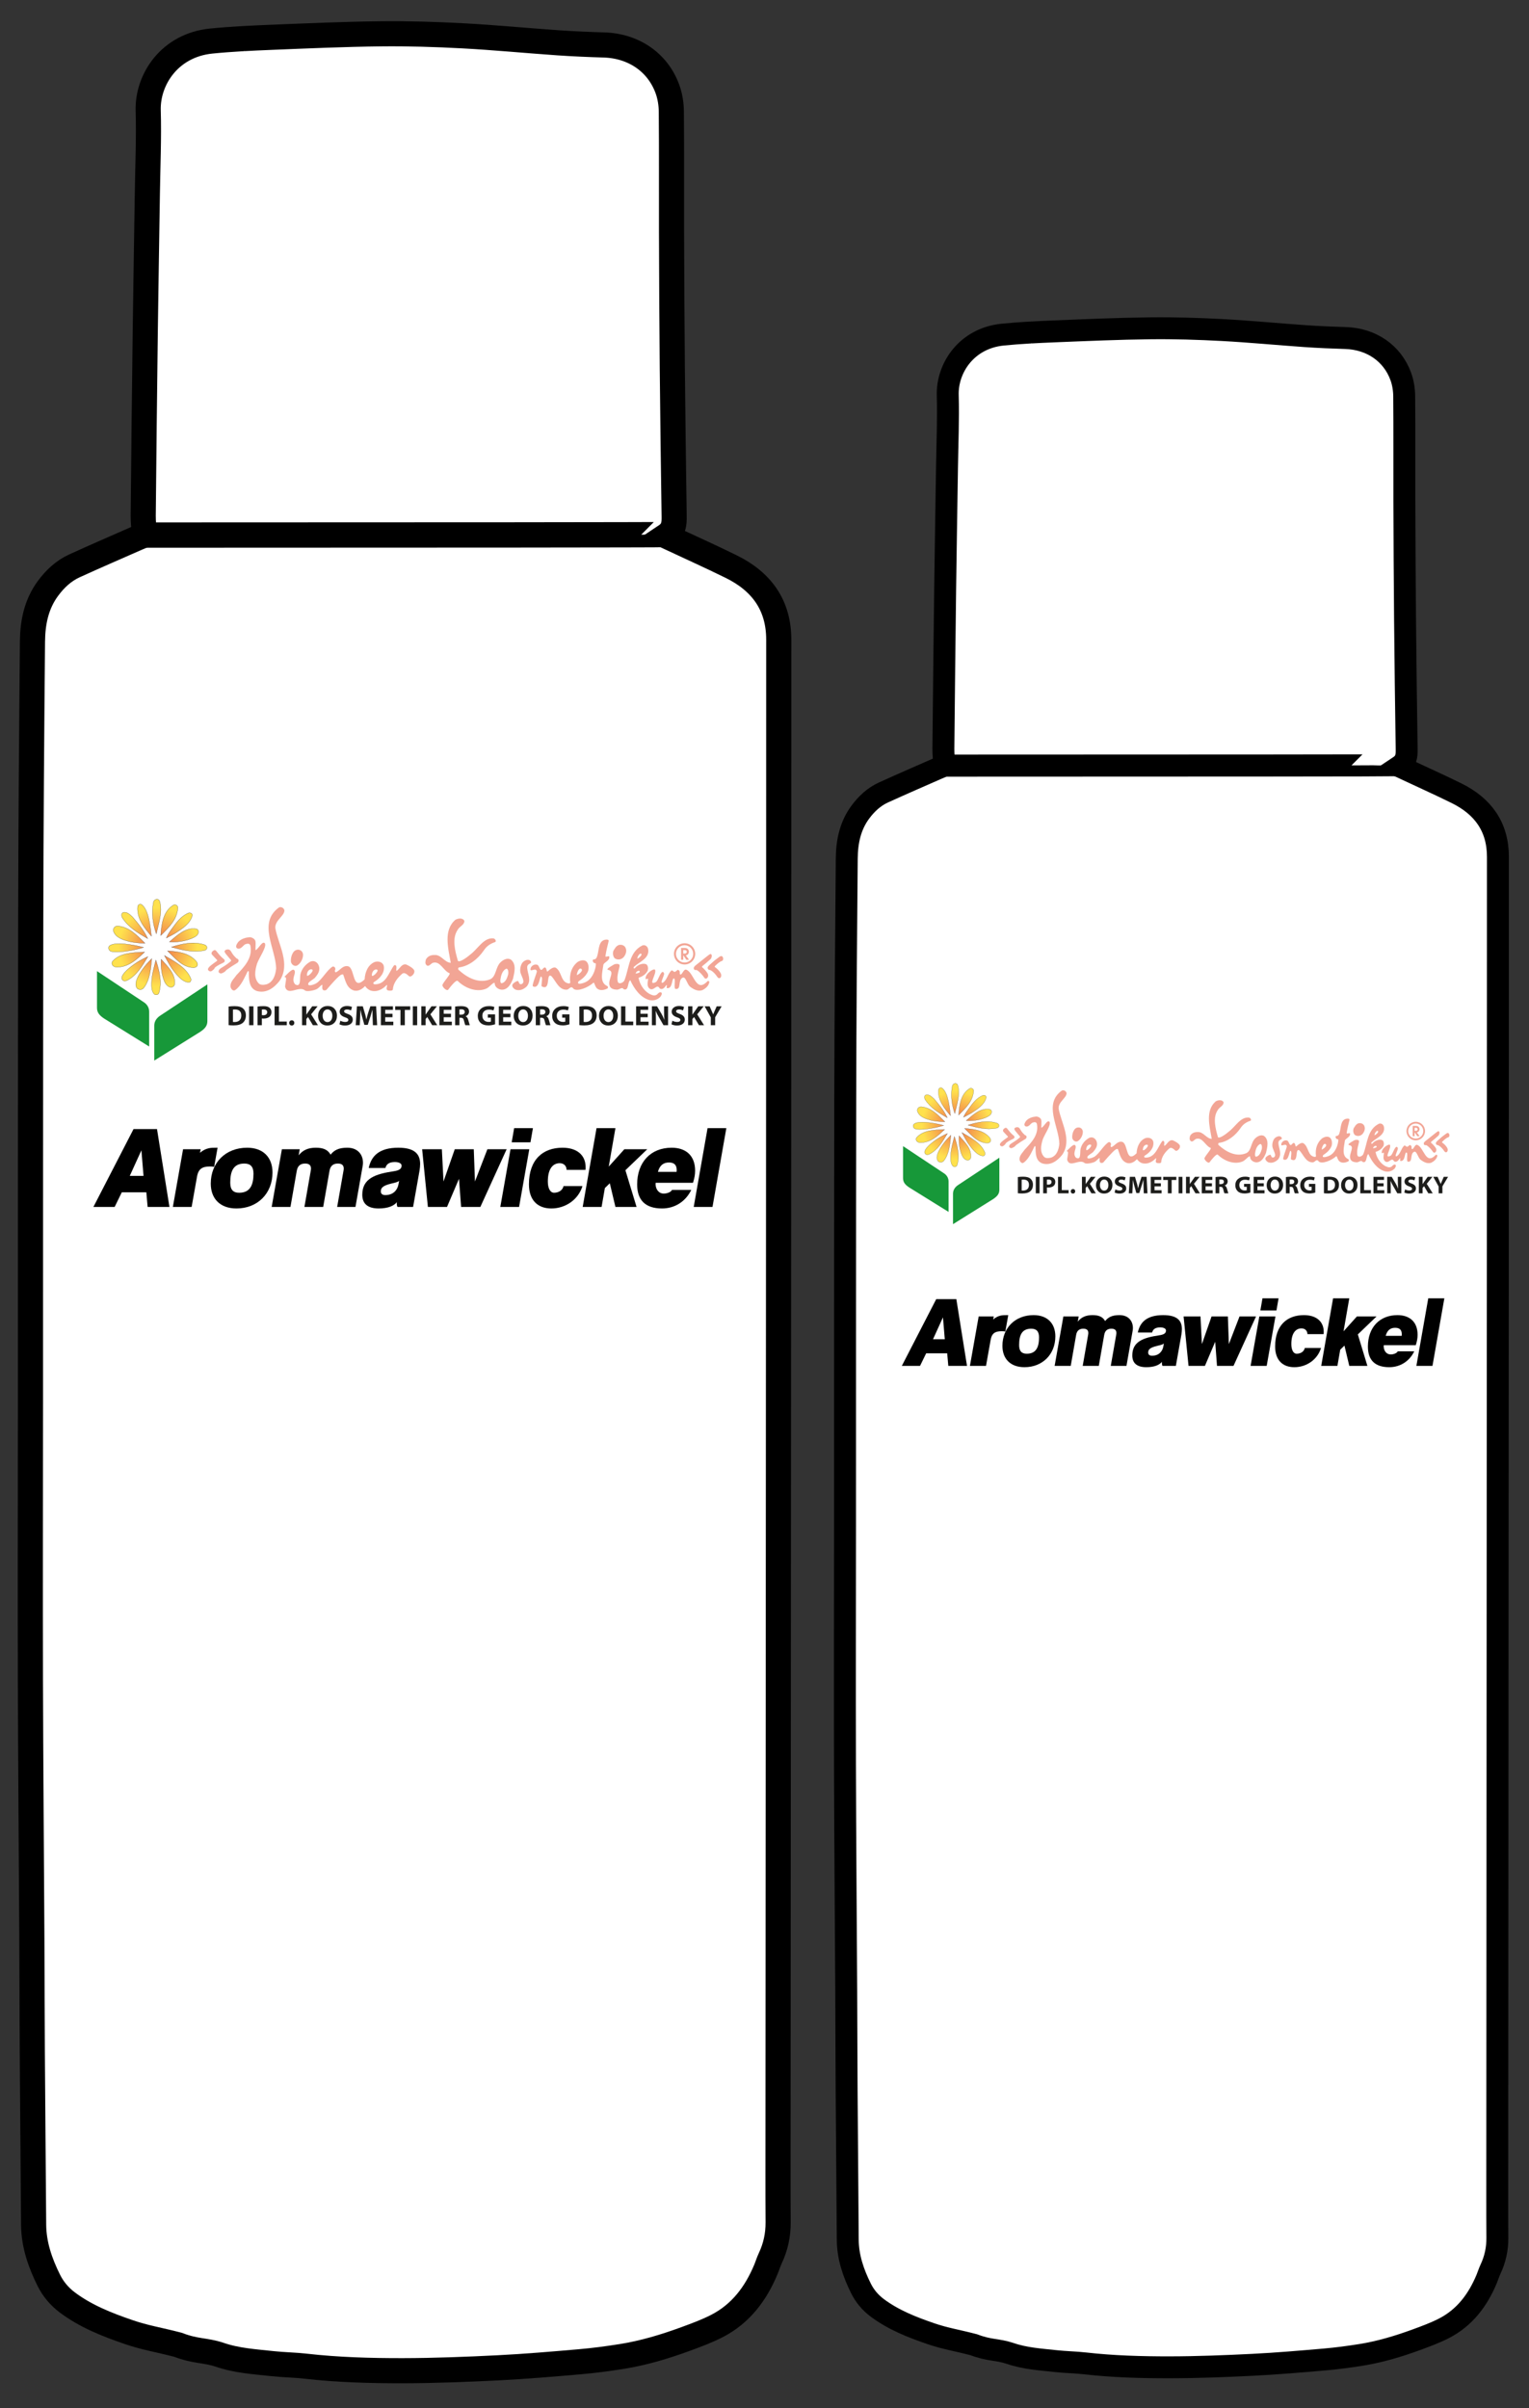 <?xml version="1.0" encoding="utf-8"?>
<!-- Generator: Adobe Illustrator 16.0.0, SVG Export Plug-In . SVG Version: 6.00 Build 0)  -->
<!DOCTYPE svg PUBLIC "-//W3C//DTD SVG 1.1//EN" "http://www.w3.org/Graphics/SVG/1.1/DTD/svg11.dtd">
<svg version="1.1" id="Warstwa_1" xmlns="http://www.w3.org/2000/svg" xmlns:xlink="http://www.w3.org/1999/xlink" x="0px" y="0px"
	 width="365px" height="575px" viewBox="0 0 365 575" enable-background="new 0 0 365 575" xml:space="preserve">
<rect x="0" y="0" width="365" height="575" fill="#333333" stroke="none"/>
<g>
	<path fill-rule="evenodd" clip-rule="evenodd" fill="#FFFFFF" d="M158.911,127.952c1.987-1.325,2.048-2.957,2.021-4.688
		c-0.175-11.821-0.333-23.642-0.442-35.463c-0.099-10.788-0.151-21.576-0.185-32.365c-0.029-9.597,0.042-19.194-0.046-28.791
		c-0.017-1.801-0.314-3.691-0.928-5.378c-2.33-6.419-8.124-10.322-15.159-10.53c-3.67-0.109-7.341-0.264-11.003-0.519
		c-7.559-0.525-15.105-1.26-22.67-1.665c-6.541-0.35-13.102-0.553-19.649-0.478c-8.699,0.099-17.396,0.484-26.09,0.835
		c-4.783,0.193-9.573,0.419-14.333,0.894c-9.934,0.991-15.26,9.182-15.049,16.585c0.189,6.619-0.107,13.251-0.205,19.878
		c-0.162,11.008-0.358,22.015-0.5,33.023c-0.188,14.62-0.346,29.241-0.488,43.862c-0.015,1.472,0.166,2.946,0.268,4.603
		c-0.467,0.196-1.125,0.461-1.774,0.748c-4.969,2.191-9.957,4.343-14.896,6.599c-2.591,1.183-4.625,3.086-6.323,5.381
		c-2.794,3.774-3.667,8.144-3.708,12.656c-0.203,22.029-0.375,44.06-0.417,66.09c-0.074,38.659-0.044,77.319-0.06,115.979
		c-0.008,21.868-0.069,43.736-0.014,65.604c0.052,20.685,0.23,41.369,0.342,62.054c0.049,9.036,0.051,18.071,0.109,27.106
		c0.089,13.733,0.212,27.467,0.312,41.2c0.035,4.752,1.547,9.118,3.623,13.291c1.033,2.076,2.532,3.867,4.432,5.29
		c4.412,3.304,9.439,5.282,14.599,7.057c4.004,1.376,7.983,1.939,12.237,1.407c3.537-0.442,6.969,0.74,10.129,2.258
		c3.848,1.848,7.746,3.422,12.008,3.883c2.618,0.283,5.264,0.309,7.879,0.605c7.709,0.875,15.455,1.09,23.193,1.079
		c7.588-0.01,15.181-0.31,22.762-0.688c6.535-0.326,13.06-0.887,19.579-1.452c3.339-0.29,6.67-0.732,9.98-1.26
		c5.219-0.832,10.269-2.353,15.221-4.17c2.546-0.935,5.113-1.88,7.516-3.119c5.652-2.918,9.236-7.717,11.645-13.482
		c0.369-0.884,0.641-1.811,1.049-2.674c1.286-2.722,1.897-5.576,1.877-8.583c-0.027-3.9-0.033-7.802-0.03-11.702
		c0.052-86.625,0.111-173.249,0.158-259.874c0.021-35.438,0.016-70.875,0.023-106.312c0.002-8.259-4.132-13.874-11.314-17.419
		C169.583,132.836,164.482,130.557,158.911,127.952z"/>
	<path fill-rule="evenodd" clip-rule="evenodd" fill="none" stroke="#000000" stroke-width="6" stroke-miterlimit="10" d="
		M158.911,127.952c5.571,2.604,10.672,4.884,15.679,7.355c7.183,3.545,11.316,9.16,11.314,17.419
		c-0.008,35.437-0.003,70.874-0.023,106.312c-0.047,86.625-0.106,173.249-0.158,259.874c-0.003,3.9,0.003,7.802,0.03,11.702
		c0.021,3.007-0.591,5.861-1.877,8.583c-0.408,0.863-0.68,1.79-1.049,2.674c-2.408,5.766-5.992,10.564-11.645,13.482
		c-2.402,1.239-4.97,2.185-7.516,3.119c-4.952,1.817-10.002,3.338-15.221,4.17c-3.311,0.527-6.642,0.97-9.98,1.26
		c-6.52,0.565-13.044,1.126-19.579,1.452c-7.581,0.378-15.174,0.678-22.762,0.688c-7.739,0.011-15.484-0.204-23.193-1.079
		c-2.616-0.297-5.262-0.322-7.879-0.605c-4.262-0.461-8.562-0.716-12.645-2.133c-3.521-1.166-5.562-0.707-9.937-2.374
		c-4.735-1.235-7.787-1.665-11.792-3.041c-5.16-1.774-10.187-3.753-14.599-7.057c-1.9-1.423-3.399-3.214-4.432-5.29
		c-2.075-4.173-3.587-8.539-3.623-13.291c-0.1-13.733-0.223-27.467-0.312-41.2c-0.058-9.035-0.06-18.07-0.109-27.106
		c-0.112-20.685-0.29-41.369-0.342-62.054c-0.055-21.868,0.006-43.736,0.014-65.604c0.015-38.659-0.014-77.319,0.06-115.979
		c0.042-22.03,0.213-44.061,0.417-66.09c0.042-4.512,0.914-8.882,3.708-12.656c1.698-2.295,3.732-4.198,6.323-5.381
		c4.94-2.256,9.927-4.408,14.896-6.599c0.649-0.286,1.308-0.551,1.774-0.748c-0.102-1.657-0.282-3.13-0.268-4.603
		c0.142-14.621,0.3-29.242,0.488-43.862c0.141-11.008,0.337-22.015,0.5-33.023c0.097-6.626,0.394-13.259,0.205-19.878
		c-0.211-7.403,5.115-15.594,15.049-16.585c4.761-0.475,9.551-0.701,14.333-0.894c8.694-0.351,17.391-0.736,26.09-0.835
		c6.547-0.075,13.108,0.128,19.649,0.478c7.564,0.405,15.111,1.14,22.67,1.665c3.662,0.254,7.333,0.41,11.003,0.519
		c7.035,0.208,12.829,4.111,15.159,10.53c0.613,1.688,0.911,3.578,0.928,5.378c0.088,9.596,0.017,19.194,0.046,28.791
		c0.033,10.789,0.086,21.577,0.185,32.365c0.109,11.822,0.268,23.643,0.442,35.463C160.959,124.996,160.898,126.627,158.911,127.952
		z"/>
	<path fill-rule="evenodd" clip-rule="evenodd" fill="#FFFFFF" d="M57.237,13.322c1.145,0.414,0.606-0.731,1.1-1.16
		c0,0.52,0,0.923,0,1.475c-0.428-0.118-0.769-0.211-1.109-0.303C57.227,13.333,57.237,13.322,57.237,13.322z"/>
</g>
<path fill="none" stroke="#000000" stroke-width="6.046" stroke-miterlimit="10" d="M158.615,127.642
	c0,0.063-55.533,0.114-124.161,0.114"/>
<g>
	<path fill-rule="evenodd" clip-rule="evenodd" fill="#F2A595" d="M162.584,229.158h0.522v-1.078l0.739,1.078h0.644l-0.762-1.04
		c0.19-0.042,0.362-0.122,0.499-0.271c0.137-0.152,0.232-0.408,0.232-0.613c0-0.264-0.126-0.525-0.328-0.693
		c-0.213-0.179-0.465-0.194-0.731-0.198h-0.816V229.158z M163.107,227.684v-0.835h0.29c0.145-0.003,0.267,0.005,0.389,0.096
		c0.099,0.073,0.152,0.194,0.152,0.316c0,0.118-0.046,0.225-0.13,0.305c-0.103,0.1-0.278,0.118-0.415,0.118H163.107z"/>
	<path fill-rule="evenodd" clip-rule="evenodd" fill="#F2A595" d="M161.365,227.752c0-1.137,0.921-2.059,2.058-2.059
		s2.058,0.922,2.058,2.059s-0.921,2.058-2.058,2.058S161.365,228.889,161.365,227.752z M160.885,227.752
		c0-1.402,1.136-2.538,2.538-2.538s2.538,1.136,2.538,2.538c0,1.401-1.136,2.538-2.538,2.538S160.885,229.153,160.885,227.752z"/>
	<path fill-rule="evenodd" clip-rule="evenodd" fill="#F2A595" d="M56.955,229.353c0-0.188-0.131-0.395-0.338-0.451
		c-0.132-0.019-0.245-0.169-0.489-0.413c-0.301-0.282-0.583-0.64-0.94-1.26c-0.169-0.319-0.432-0.546-0.79-0.546
		s-0.79,0.207-0.79,0.452c0,0.15,0.075,0.356,0.376,0.714c0.395,0.489,0.959,1.166,1.147,1.354c0.094,0.131,0.038,0.206-0.094,0.356
		c-0.639,0.546-1.185,0.922-2.162,1.523c-0.395,0.226-0.639,0.488-0.696,0.808c-0.038,0.188,0.094,0.339,0.169,0.396
		c0.15,0.112,0.395,0.207,0.677,0.075c0.244-0.113,0.47-0.226,0.62-0.339c0.113-0.075,0.226-0.226,0.282-0.281
		c0.075-0.094,0.207-0.207,0.301-0.264c1.561-1.053,0.602-0.47,2.369-1.542C56.823,229.805,56.955,229.598,56.955,229.353z
		 M53.646,229.447c0-0.113-0.038-0.357-0.245-0.471c-0.226-0.169-0.526-0.451-0.809-0.752c-0.375-0.395-0.733-0.902-0.996-1.203
		c-0.094-0.112-0.207-0.169-0.338-0.169s-0.245,0.057-0.433,0.207c-0.414,0.319-0.395,0.695-0.169,0.921
		c0.15,0.15,1.015,1.091,1.109,1.185c0.094,0.094,0.169,0.15,0,0.282c-0.112,0.094-1.26,0.902-1.522,1.146
		c-0.32,0.282-0.602,0.564-0.602,0.865c0,0.206,0.282,0.47,0.564,0.47c0.226,0,0.319-0.057,0.526-0.226
		c0.263-0.226,0.414-0.319,0.488-0.526c0.019-0.094,0.132-0.226,0.621-0.545c0.489-0.301,0.696-0.395,1.091-0.583
		S53.646,229.729,53.646,229.447z"/>
	<path fill-rule="evenodd" clip-rule="evenodd" fill="#F2A595" d="M165.614,231.172c0,0.226,0.168,0.471,0.375,0.433
		c0.075-0.019,0.282-0.019,0.451,0.075c0.602,0.376,1.297,1.166,1.692,1.768c0.131,0.188,0.338,0.301,0.583,0.15
		c0.376-0.264,0.451-0.79,0.169-1.241c-0.188-0.338-0.958-1.185-1.222-1.372c-0.131-0.094-0.131-0.207,0.056-0.357
		c0.339-0.264,1.73-1.429,1.899-1.617c0.15-0.15,0.207-0.338,0.282-0.583c0.076-0.301-0.038-0.639-0.263-0.639
		c-0.131,0-0.357,0.15-0.602,0.338c-0.282,0.226-2.595,2.068-2.839,2.257C165.746,230.721,165.614,230.965,165.614,231.172z
		 M168.923,231.04c0,0.32,0.188,0.546,0.451,0.546c0.132,0,0.376,0.112,0.828,0.47c0.47,0.376,1.015,1.166,1.127,1.316
		c0.169,0.226,0.508,0.244,0.658,0.057c0.15-0.188,0.188-0.339,0.188-0.546c0-0.263-0.112-0.526-0.375-0.884
		c-0.227-0.319-0.64-0.752-1.128-1.091c-0.094-0.056-0.094-0.149,0.057-0.3c0.47-0.451,1.052-0.997,1.617-1.166
		c0.15-0.057,0.244-0.188,0.281-0.414c0.057-0.319-0.131-0.752-0.451-0.752c-0.131,0-0.356,0.094-0.677,0.357
		c-1.09,0.827-0.563,0.376-1.936,1.599C169.224,230.533,168.941,230.796,168.923,231.04z"/>
	<path fill-rule="evenodd" clip-rule="evenodd" fill="#F2A595" d="M67.893,217.431c-0.07,1.315-2.299,2.345-2.168,4.171
		c0.658,3.833,3.759,8.588,0.988,12.621c-1.289,1.646-3.155,3.046-5.433,2.388c-1.963-0.716-1.839-2.938-1.894-4.694l-0.241-0.034
		c-0.795,1.537-1.515,3.466-3.023,4.536c-0.475,0.301-0.96-0.274-1.07-0.714c-0.193-1.215,0.768-1.948,1.372-2.854
		c1.866-2.003,3.854-4.021,3.375-6.914c-0.104-0.812-0.795-0.632-1.207-0.494c-0.508,0.163-1.07,1.399-1.976,0.987
		c-0.557-0.378-0.055-1.069,0.22-1.481c0.741-0.823,1.838-1.098,2.744-1.18c0.664,0.02,1.316,0.465,1.399,0.988
		c0.122,0.678-0.078,1.931,0.054,2.117c0.851-0.521,1.578-2.332,2.224-1.624c0.383,0.973-1.29,3.211-1.893,4.829
		c-0.494,1.619-0.824,3.457,0.412,4.747c0.466,0.439,1.29,0.33,1.866,0.192c1.619-0.549,2.113-2.25,2.277-3.759
		c-0.082-4.747-4.445-10.921,0.687-14.598C67.171,216.414,67.857,216.859,67.893,217.431z"/>
	<path fill-rule="evenodd" clip-rule="evenodd" fill="#F2A595" d="M149.385,226.43c0.274,0.741-0.027,1.51-0.494,2.086
		c-0.686,0.769-1.668,0.657-2.167,0.274c-0.412-0.467-0.494-1.18-0.302-1.757c0.33-0.521,0.596-1.119,1.29-1.398
		C148.452,225.47,149.144,225.743,149.385,226.43z"/>
	<path fill-rule="evenodd" clip-rule="evenodd" fill="#F2A595" d="M72.337,227.802c0.082,0.934-0.494,2.251-1.481,2.771
		c-0.667,0.211-1.235-0.302-1.399-0.878c-0.083-0.796,0.109-1.701,0.604-2.387C70.746,226.43,72.11,226.601,72.337,227.802z"/>
	<path fill-rule="evenodd" clip-rule="evenodd" fill="#F2A595" d="M126.748,229.586c0.273,0.65-0.996,0.307-0.893,1.542
		c0.11,1.481,1.063,2.915-0.095,4.385c-0.713,0.686-1.646,1.125-2.662,0.795c-0.57-0.275-1.152-0.933-0.576-1.481
		c0.314-0.269,0.659-0.521,1.07-0.604c0.342,0.026,0.204,1.021,0.988,0.714c0.932-0.482-0.2-1.923-0.372-2.883
		c-0.11-0.878,0.137-1.75,0.563-2.276C125.272,229.241,126.336,228.817,126.748,229.586z"/>
	<path fill-rule="evenodd" clip-rule="evenodd" fill="#F2A595" d="M156.382,231.562c0.439,0.905-1.819,3.888,0.11,2.963
		c0.541-0.207,0.851-1.701,1.481-2.359c0.259-0.215,0.465-0.043,0.534,0.231c0.24,0.343-1.235,2.71-0.206,2.195
		c0.988-0.714,1.099-2.043,1.949-2.839c0.263-0.218,0.523,0.322,0.794,0.301c0.337-0.026,0.671-0.575,0.824-0.48
		c0.686,0.24,0.259,0.945,0.479,1.063c0.5,0.327,0.789-1.44,1.552-1.075c1.811,0.768,2.223,5.569,4.939,2.771
		c0.164-0.221,0.506-0.083,0.494,0.192c-0.192,0.878-0.811,1.439-1.673,1.894c-1.098,0.356-2.058-0.192-2.881-0.796
		c-0.823-0.631-1.058-2.608-1.866-2.168c-1.152,0.632-0.186,2.921-1.674,2.662c-0.433-0.118,0.081-2.348-0.302-2.47
		c-0.646-0.29-0.255,2.502-1.709,2.283c-0.274-0.172,0.171-0.721-0.157-0.719c-0.289,0.341-0.795,1.289-1.591,0.795
		c-0.686-1.316-1.407,0.85-2.469,0c-0.653-0.591-0.356-1.509-0.302-2.167c-0.008-0.447-0.454,0.204-0.576-0.11
		C153.939,232.494,156.106,231.093,156.382,231.562z"/>
	<path fill-rule="evenodd" clip-rule="evenodd" fill="#F2A595" d="M74.011,232.624c-0.255,0.184-0.46,0.431-0.735,0.321
		c-0.056-0.461,0.164-1.429,0.995-1.509C75.086,231.482,74.339,232.294,74.011,232.624z M89.514,232.659
		c-0.255,0.183-0.461,0.431-0.735,0.32c-0.056-0.461,0.164-1.429,0.995-1.509C90.589,231.517,89.842,232.328,89.514,232.659z
		 M76.097,230.573c0.439,1.18-0.274,2.141-0.988,2.963c-0.494,0.412-1.18,0.741-1.482,1.181c-0.385,1.007,1.378,0.355,1.844,0.081
		c1.372-0.823,2.572-3.225,3.973-4.032c0.384,0,0.658,0.293,0.604,0.713c-0.137,0.274-0.192,0.467,0.082,0.687
		c0.932-0.317,1.679-1.78,2.99-1.449c1.681,0.48,0.879,6.086,3.925,3.123c0.082-1.674,0.768-3.457,2.387-4.144
		c0.823-0.274,1.866-0.055,2.167,0.878c0.33,1.564-0.795,2.937-2.085,3.759c-0.598,0.294-0.461,0.671,0,0.687
		c2.661,0,3.292-2.826,4.555-4.527c0.439-0.192,0.541,0.122,0.576,0.494c-0.001,0.211-0.172,0.965,0.11,0.768
		c0.713-0.493,1.098-1.646,2.167-1.481c0.741,0.302,1.837,0.959,1.976,1.481c0.165,0.714-0.653,1.467-1.07,1.399
		c-0.269,0.033-1.015-1.18-1.783-0.686c-1.18,1.016-2.167,2.277-2.277,3.841c-0.118,0.342-1.078,0.239-1.29,0.11
		c-0.494-0.356,0.211-1.312-0.192-1.207c-0.961,1.015-2.333,1.756-3.842,1.289c-0.576-0.22-1.003-0.64-1.29-1.069
		c-0.713,0.768-1.646,1.316-2.662,1.069c-1.783-0.549-2.03-2.442-2.579-3.841c0,0-0.352-0.045-0.612,0.148
		c-0.941,0.63-3.339,3.5-3.339,3.5c-0.192,0.192-0.536,0.205-0.795,0.11c-0.29-0.215-0.29-0.832-0.192-1.207
		c-0.166-0.276-0.715,0.581-1.29,0.905c-0.488,0.328-2.375,0.739-2.854,0.384c-1.427-1.262-4.014,1.385-4.747-0.796
		c-0.09-0.358,0.287-1.765,0.192-2.168c-0.042-0.248-0.384-0.301-0.384-0.301c0.753-0.702,2.159-2.416,2.469-1.372
		c0.239,0.773-0.893,2.008,0.083,3.155c1.528,0.911,1.048-1.593,1.29-2.47c0.329-1.262,1.18-2.305,2.387-2.963
		C75.163,229.207,75.849,229.893,76.097,230.573z"/>
	<path fill-rule="evenodd" clip-rule="evenodd" fill="#F2A595" d="M121.293,232.705c-0.241,0.821-0.554,1.71-1.35,2.012
		c-0.536,0.218-0.502-0.468-0.494-0.769c0.137-0.933,0.383-2.06,1.261-2.581C121.328,231.024,121.429,232.155,121.293,232.705z
		 M110.861,219.9c-0.055,1.015-1.125,1.234-1.591,2.085c-1.455,2.112-0.612,5.147,0.019,7.358c0.138,0.651,1.927-0.516,2.984-1.44
		c1.784-1.29,3.225-4.162,5.585-3.833c0.383,0.095,0.726,0.746,0.302,0.878c-1.097,0.356-2.003,0.96-2.662,1.976
		c-1.372,2.003-3.512,3.759-5.926,4.062c-0.247,0.109-0.247,0.438-0.11,0.576c2.058,1.866,4.747,3.348,7.518,2.277
		c1.535-0.653,1.262-2.964,2.58-4.144c0.808-0.729,1.666-0.969,2.359-0.604c1.427,1.098,0.897,3.071,0.541,4.608
		c-0.454,1.137-1.199,2.663-2.708,2.607c-0.659-0.055-1.345-0.438-1.592-1.097l-0.082-0.494c-0.214-0.331-1.235,0.96-1.894,1.289
		c-2.25,1.043-5.104,0-6.914-1.783c-0.358-0.352-1.591,1.18-2.278,2.085c-0.344,0.411-1.51-0.688-1.372-1.18
		c0.466-0.96,2.057-2.595,1.673-2.771c-1.427-0.521-2.195-2.991-3.951-2.47c-0.502,0.177-0.96,1.015-1.482,0.604
		c-0.495-0.461-0.274-0.988-0.192-1.399c0.439-0.796,1.235-1.098,2.086-1.07c1.563-0.109,2.372,1.789,3.854,1.871
		c-0.617-3.498-1.796-7.771,1.085-10.267C109.392,219.226,110.504,219.104,110.861,219.9z"/>
	<path fill-rule="evenodd" clip-rule="evenodd" fill="#F2A595" d="M138.903,231.479c0.157,0.335-0.439,0.933-0.878,1.181
		l-0.303,0.183C137.646,232.34,138.306,230.647,138.903,231.479z M145.302,224.68c-0.309,1.269-0.609,2.409-0.774,3.616
		c-0.083,0.328,0.877-0.152,0.906,0.11c0.219,0.987-1.332,1.384-1.399,1.976c-0.208,1.672-1.016,4.17,0.905,5.049
		c0.247,0.109,0.247,0.438,0.083,0.575c-0.659,0.357-1.674,0.604-2.36,0.11c-0.631-0.356-0.755-1.627-0.987-1.481
		c-1.399,1.234-3.815,2.151-4.747,1.481c-0.68-0.976-1.024,0.19-1.674,0.191c-1.92,0.056-2.606-2.194-3.649-3.265
		c-1.36-0.818-0.028,3.649-2.278,2.47c-0.214-0.098,0.232-1.744,0-2.168c-0.557-1.051-0.384,2.963-2.085,2.168
		c-0.427-0.098,1.014-3.356,0.905-3.649c-0.247-0.631-0.783-0.256-1.29-0.192c-0.351,0.04-0.214-0.406-0.11-0.686
		c0.384-0.604,0.959-0.818,1.591-0.604c0.469,0.374,0.531,1.498,1.07,1.118c0.092-0.064,0.322-0.476,0.699-0.51
		c0.446,0.172,0.309,1.029,0.591,0.982c0.576-0.521,1.398-1.188,1.976-0.905c1.549,0.986,1.125,3.649,3.265,3.759l0.192-0.191
		c-0.274-1.921,0.28-3.795,1.762-4.948c0.549-0.343,1.394-0.595,1.997-0.184c0.741,0.55,0.678,1.796,0.494,2.36
		c-0.639,1.563-2.08,2.248-2.277,2.469c-0.625,1.014,1.317,0.385,1.783,0.11c2.084-1.017,2.564-4.48,2.277-4.445
		c-0.549,0.082-0.913-0.79-0.494-0.905c0.713,0,0.815-0.571,0.987-1.18c0.341-1.202,0.192-3.484,2.086-3.567
		C144.748,224.345,145.371,224.302,145.302,224.68z"/>
	<path fill-rule="evenodd" clip-rule="evenodd" fill="#F2A595" d="M152.732,231.973c0.047,0.321-0.604,0.412-0.988,0.494
		C151.772,232,152.574,231.505,152.732,231.973z M153.034,227.72c0.431,0.218-0.495,1.041-0.878,1.18
		C152.074,228.57,152.642,227.526,153.034,227.72z M154.708,226.54c0.466,2.223-1.977,3.058-3.266,4.21
		c-0.309,0.24-0.206,0.617,0.11,0.428c0.687-0.879,2.016-1.319,2.771-0.906c0.411,0.342,0.439,1.016,0.302,1.481
		c-0.439,0.879-1.317,1.454-2.195,1.701c0.247,1.399,1.125,2.991,2.579,3.842c0.521,0.22,1.13,0.623,1.783,0.192
		c0.274-0.247,0.521-0.576,0.878-0.576c0.561,0.08,0.252,0.698,0,1.069c-0.686,0.714-1.6,1.034-2.662,0.796
		c-2.167-0.604-3.649-2.743-4.555-4.746c-0.713,0.521-0.283,2.618-1.564,2.167c-0.384-0.631-0.913,0.04-1.564,0.108
		c-0.769-0.027-1.578-0.206-1.811-0.986c-0.466-1.509,1.468-3.438-0.384-3.759c-0.55-0.194,0.933-0.961,1.482-1.29
		c0.439-0.192,1.364-0.207,1.29,0.302c0.074,0.383-0.823,2.47-0.412,3.869c0.246,0.664,1.377,0.184,1.591-0.411
		c1.125-2.882,1.043-6.695,4.253-8.287C153.945,225.537,154.528,225.88,154.708,226.54z"/>
	<radialGradient id="SVGID_1_" cx="37.666" cy="226.113" r="11.665" gradientUnits="userSpaceOnUse">
		<stop  offset="0" style="stop-color:#EF784D"/>
		<stop  offset="0.148" style="stop-color:#EF784D"/>
		<stop  offset="0.805" style="stop-color:#FFE14D"/>
		<stop  offset="1" style="stop-color:#FFE14D"/>
	</radialGradient>
	
		<path fill-rule="evenodd" clip-rule="evenodd" fill="url(#SVGID_1_)" stroke="#1D1D1B" stroke-width="0.044" stroke-miterlimit="3.864" d="
		M46.832,229.521c0.719,0.859,0.163,1.6-0.791,1.506c-2.543-0.099-4.445-2.42-6.05-4C42.436,227.2,45.127,227.496,46.832,229.521z
		 M45.556,233.654c0.12,0.369-0.035,0.816-0.346,0.89c-1.665,0.144-3.332-2.141-4.272-3.458c-0.587-0.875-1.679-2.938-1.679-2.938
		C41.555,229.506,44.494,230.987,45.556,233.654z M41.706,234.914c-0.046,0.447-0.386,0.726-0.657,0.795
		c-0.889,0.147-1.504-0.748-1.778-1.334c-0.667-1.604-0.914-3.383-0.79-5.334C40.111,230.868,41.861,232.491,41.706,234.914z
		 M37.925,237.143c-0.239,0.449-0.716,0.444-1.062,0.271c-0.741-0.716-0.684-1.93-0.673-2.832c0.049-1.877,0.575-3.613,1.019-5.342
		C37.999,231.66,38.764,234.524,37.925,237.143z M34.349,235.828c-0.42,0.519-0.963,0.567-1.506,0.271
		c-1.328-1.289,0.787-4.252,2.124-5.878l1.26-1.333C36.004,231.383,35.782,233.926,34.349,235.828z M35.296,228.417
		c-1.356,2.208-2.576,4.444-4.967,5.681c-0.386,0.154-0.763,0.23-1.096-0.123c-0.593-0.758,0.586-1.883,1.173-2.446
		C31.913,230.195,33.446,229.221,35.296,228.417z M34.521,227.307c-1.973,1.909-4.01,3.669-6.696,3.606
		c-0.926,0-1.389-0.864-0.959-1.385C28.693,227.455,31.706,227.455,34.521,227.307z M34.272,226.212
		c-2.519,0.814-6.746,1.428-7.902,0.889c-0.346-0.197-0.593-0.716-0.346-1.136C26.971,224.737,31.771,225.51,34.272,226.212z
		 M38.125,215.225c0.741,2.47-0.247,5.235-0.815,7.729c-0.765-2.198-1.22-4.826-0.691-7.482
		C36.786,214.594,37.879,214.41,38.125,215.225z M42.47,216.808c-0.296,2.864-2,4.445-4.1,6.568
		c0.173-2.766,0.593-5.828,3.038-7.285C41.852,215.858,42.516,216.198,42.47,216.808z M45.87,218.727
		c-0.541,1.883-2.47,3.085-4.021,4.089c-0.408,0.264-2.149,1.16-2.149,1.16c0.272-0.716,0.802-1.5,1.324-2.208
		c1.151-1.561,2.109-2.953,3.937-3.768C45.36,217.847,46.071,218.048,45.87,218.727z M46.83,223.489
		c-1.386,0.992-4.173,1.604-6.396,1.407c1.828-1.556,3.877-3.531,6.396-3.111C47.589,221.935,47.542,222.984,46.83,223.489z
		 M48.763,226.944c-2.859,0.551-5.383-0.148-7.828-0.815c2.445-0.79,5.31-1.432,8.001-0.519
		C49.593,225.921,49.593,226.755,48.763,226.944z M36.144,223.532c-1.753-2.049-3.506-4.247-3.284-7.013
		c0.061-0.492,0.493-0.801,0.972-0.539C35.575,217.309,35.915,221.568,36.144,223.532z M31.626,218.927
		c1.363,1.59,2.751,3.23,3.635,5.175c-2.247-1.263-4.62-2.702-6.083-4.998c-0.203-0.381-0.303-1.162,0.353-1.263
		C30.442,217.729,31.026,218.407,31.626,218.927z M34.608,225.209c-1.229,0.005-2.554-0.13-3.753-0.391
		c-1.418-0.402-3.154-0.86-3.754-2.424c-0.206-0.65,0.25-1.335,1.032-1.302C30.871,221.379,32.602,223.202,34.608,225.209z"/>
	<path fill-rule="evenodd" clip-rule="evenodd" fill="#179839" d="M34.185,239.197c0.8,0.468,1.421,1.271,1.421,2.327v8.346
		l-10.737-6.665c-1.065-0.711-1.714-1.396-1.714-2.548v-8.783L34.185,239.197z"/>
	<path fill-rule="evenodd" clip-rule="evenodd" fill="#179839" d="M49.503,235.039v8.786c0,1.152-0.647,1.836-1.713,2.548
		l-10.966,6.856v-8.35c0-1.057,0.624-1.859,1.397-2.367L49.503,235.039z"/>
	<g>
		<path fill-rule="evenodd" clip-rule="evenodd" fill="#1D1D1B" d="M54.57,244.764v-4.431c0.446-0.066,0.923-0.101,1.433-0.101
			c0.961,0,1.652,0.201,2.07,0.604c0.418,0.402,0.627,0.928,0.627,1.578c0,0.768-0.238,1.361-0.714,1.783s-1.211,0.633-2.204,0.633
			C55.322,244.831,54.918,244.809,54.57,244.764z M55.608,241.069v2.938c0.058,0.014,0.183,0.021,0.375,0.021
			c0.516,0,0.915-0.136,1.197-0.407c0.282-0.271,0.423-0.66,0.423-1.166c0-0.465-0.129-0.818-0.387-1.062s-0.629-0.364-1.113-0.364
			C55.9,241.029,55.735,241.042,55.608,241.069z"/>
		<rect x="59.467" y="240.272" fill-rule="evenodd" clip-rule="evenodd" fill="#1D1D1B" width="1.038" height="4.512"/>
		<path fill-rule="evenodd" clip-rule="evenodd" fill="#1D1D1B" d="M61.486,244.784v-4.458c0.426-0.063,0.904-0.094,1.433-0.094
			c0.661,0,1.14,0.134,1.439,0.401c0.299,0.268,0.449,0.607,0.449,1.018c0,0.502-0.171,0.887-0.514,1.153s-0.814,0.4-1.414,0.4
			c-0.119,0-0.241-0.01-0.368-0.027v1.606H61.486z M62.51,241.049v1.332c0.073,0.018,0.194,0.027,0.361,0.027
			c0.281,0,0.503-0.064,0.666-0.194s0.245-0.308,0.245-0.535c0-0.21-0.073-0.373-0.218-0.489s-0.349-0.174-0.613-0.174
			C62.742,241.016,62.595,241.026,62.51,241.049z"/>
		<polygon fill-rule="evenodd" clip-rule="evenodd" fill="#1D1D1B" points="65.547,244.784 65.547,240.272 66.585,240.272 
			66.585,243.914 68.453,243.914 68.453,244.784 		"/>
		<path fill-rule="evenodd" clip-rule="evenodd" fill="#1D1D1B" d="M70.258,244.235c0,0.183-0.058,0.333-0.172,0.448
			c-0.115,0.116-0.263,0.175-0.443,0.175c-0.178,0-0.325-0.059-0.438-0.176s-0.17-0.267-0.17-0.447s0.058-0.33,0.174-0.446
			c0.116-0.117,0.263-0.176,0.441-0.176c0.181,0,0.328,0.058,0.44,0.174S70.258,244.053,70.258,244.235z"/>
		<path fill-rule="evenodd" clip-rule="evenodd" fill="#1D1D1B" d="M72.101,244.784v-4.512h1.024v1.988
			c0.138-0.203,0.263-0.383,0.375-0.539l1.031-1.449h1.285l-1.546,1.914l1.633,2.598h-1.211l-1.165-1.954l-0.402,0.481v1.473H72.101
			z"/>
		<path fill-rule="evenodd" clip-rule="evenodd" fill="#1D1D1B" d="M80.438,242.488c0,0.717-0.21,1.29-0.631,1.722
			c-0.42,0.432-0.973,0.648-1.658,0.648c-0.665,0-1.201-0.215-1.606-0.645c-0.406-0.43-0.609-0.98-0.609-1.651
			c0-0.688,0.212-1.254,0.636-1.697c0.424-0.444,0.971-0.666,1.64-0.666c0.674,0,1.214,0.214,1.62,0.643
			C80.236,241.27,80.438,241.818,80.438,242.488z M77.025,242.535c0,0.441,0.106,0.804,0.318,1.084
			c0.212,0.281,0.49,0.422,0.833,0.422c0.352,0,0.634-0.14,0.843-0.418c0.209-0.279,0.314-0.646,0.314-1.102
			c0-0.438-0.105-0.798-0.316-1.081s-0.49-0.425-0.835-0.425c-0.348,0-0.628,0.143-0.84,0.427S77.025,242.091,77.025,242.535z"/>
		<path fill-rule="evenodd" clip-rule="evenodd" fill="#1D1D1B" d="M81.034,244.569l0.214-0.85c0.386,0.196,0.779,0.295,1.178,0.295
			c0.23,0,0.409-0.044,0.537-0.131s0.192-0.206,0.192-0.358c0-0.136-0.058-0.249-0.174-0.341s-0.317-0.186-0.603-0.281
			c-0.861-0.286-1.292-0.734-1.292-1.346c0-0.395,0.158-0.721,0.476-0.976c0.316-0.256,0.738-0.383,1.265-0.383
			c0.459,0,0.861,0.078,1.205,0.234l-0.234,0.823c-0.314-0.147-0.643-0.222-0.984-0.222c-0.21,0-0.374,0.041-0.492,0.121
			c-0.119,0.08-0.178,0.185-0.178,0.314c0,0.118,0.049,0.219,0.149,0.303c0.099,0.084,0.338,0.193,0.714,0.327
			c0.417,0.146,0.723,0.329,0.916,0.547c0.193,0.218,0.29,0.488,0.29,0.812c0,0.415-0.163,0.752-0.488,1.011
			c-0.326,0.259-0.781,0.389-1.366,0.389C81.86,244.858,81.418,244.762,81.034,244.569z"/>
		<path fill-rule="evenodd" clip-rule="evenodd" fill="#1D1D1B" d="M89.013,244.784c-0.071-1.789-0.107-3.003-0.107-3.642h-0.021
			c-0.109,0.479-0.475,1.669-1.098,3.568h-0.81c-0.373-1.311-0.596-2.113-0.669-2.41c-0.074-0.296-0.159-0.683-0.254-1.158h-0.014
			c-0.029,0.901-0.053,1.551-0.073,1.948l-0.087,1.693h-0.964l0.288-4.512h1.406c0.346,1.151,0.554,1.863,0.624,2.137
			s0.141,0.599,0.212,0.977h0.027c0.165-0.699,0.305-1.222,0.421-1.57l0.516-1.543h1.379l0.241,4.512H89.013z"/>
		<polygon fill-rule="evenodd" clip-rule="evenodd" fill="#1D1D1B" points="93.692,242.047 93.692,242.883 91.958,242.883 
			91.958,243.94 93.893,243.94 93.893,244.784 90.92,244.784 90.92,240.272 93.799,240.272 93.799,241.116 91.958,241.116 
			91.958,242.047 		"/>
		<polygon fill-rule="evenodd" clip-rule="evenodd" fill="#1D1D1B" points="95.601,244.784 95.601,241.136 94.336,241.136 
			94.336,240.272 97.924,240.272 97.924,241.136 96.639,241.136 96.639,244.784 		"/>
		<rect x="98.552" y="240.272" fill-rule="evenodd" clip-rule="evenodd" fill="#1D1D1B" width="1.038" height="4.512"/>
		<path fill-rule="evenodd" clip-rule="evenodd" fill="#1D1D1B" d="M100.571,244.784v-4.512h1.024v1.988
			c0.138-0.203,0.263-0.383,0.375-0.539l1.031-1.449h1.285l-1.546,1.914l1.633,2.598h-1.211l-1.165-1.954l-0.401,0.481v1.473
			H100.571z"/>
		<polygon fill-rule="evenodd" clip-rule="evenodd" fill="#1D1D1B" points="107.657,242.047 107.657,242.883 105.924,242.883 
			105.924,243.94 107.858,243.94 107.858,244.784 104.886,244.784 104.886,240.272 107.764,240.272 107.764,241.116 
			105.924,241.116 105.924,242.047 		"/>
		<path fill-rule="evenodd" clip-rule="evenodd" fill="#1D1D1B" d="M108.65,244.784v-4.451c0.379-0.066,0.846-0.101,1.398-0.101
			c0.684,0,1.174,0.112,1.473,0.338c0.299,0.226,0.449,0.548,0.449,0.968c0,0.249-0.076,0.476-0.227,0.677
			c-0.15,0.202-0.345,0.345-0.583,0.428v0.026c0.281,0.104,0.484,0.382,0.609,0.83c0.23,0.808,0.355,1.236,0.375,1.285h-1.058
			c-0.089-0.167-0.196-0.518-0.321-1.051c-0.063-0.269-0.147-0.455-0.254-0.563c-0.107-0.107-0.279-0.16-0.516-0.16h-0.321v1.773
			H108.65z M109.674,241.029v1.238h0.429c0.259,0,0.462-0.059,0.612-0.176c0.149-0.117,0.224-0.275,0.224-0.474
			s-0.067-0.353-0.203-0.46c-0.135-0.108-0.326-0.162-0.574-0.162C109.919,240.996,109.756,241.007,109.674,241.029z"/>
		<path fill-rule="evenodd" clip-rule="evenodd" fill="#1D1D1B" d="M118.185,242.193v2.376c-0.547,0.175-1.071,0.262-1.573,0.262
			c-0.848,0-1.485-0.209-1.912-0.627c-0.425-0.419-0.639-0.959-0.639-1.622c0-0.716,0.244-1.288,0.731-1.716
			c0.487-0.427,1.129-0.641,1.926-0.641c0.544,0,0.981,0.076,1.312,0.228l-0.221,0.816c-0.306-0.134-0.676-0.2-1.111-0.2
			c-0.471,0-0.846,0.129-1.126,0.387c-0.28,0.258-0.42,0.612-0.42,1.065c0,0.448,0.136,0.808,0.41,1.076
			c0.273,0.27,0.634,0.403,1.083,0.403c0.254,0,0.433-0.022,0.536-0.066v-0.938h-0.73v-0.804H118.185z"/>
		<polygon fill-rule="evenodd" clip-rule="evenodd" fill="#1D1D1B" points="121.847,242.047 121.847,242.883 120.113,242.883 
			120.113,243.94 122.048,243.94 122.048,244.784 119.076,244.784 119.076,240.272 121.954,240.272 121.954,241.116 
			120.113,241.116 120.113,242.047 		"/>
		<path fill-rule="evenodd" clip-rule="evenodd" fill="#1D1D1B" d="M127.137,242.488c0,0.717-0.21,1.29-0.631,1.722
			c-0.421,0.432-0.974,0.648-1.658,0.648c-0.665,0-1.201-0.215-1.606-0.645c-0.406-0.43-0.609-0.98-0.609-1.651
			c0-0.688,0.212-1.254,0.636-1.697c0.424-0.444,0.971-0.666,1.64-0.666c0.674,0,1.214,0.214,1.62,0.643
			C126.934,241.27,127.137,241.818,127.137,242.488z M123.723,242.535c0,0.441,0.106,0.804,0.318,1.084
			c0.212,0.281,0.49,0.422,0.834,0.422c0.352,0,0.633-0.14,0.843-0.418c0.209-0.279,0.314-0.646,0.314-1.102
			c0-0.438-0.105-0.798-0.316-1.081s-0.489-0.425-0.835-0.425c-0.348,0-0.628,0.143-0.84,0.427
			C123.829,241.727,123.723,242.091,123.723,242.535z"/>
		<path fill-rule="evenodd" clip-rule="evenodd" fill="#1D1D1B" d="M127.9,244.784v-4.451c0.379-0.066,0.845-0.101,1.399-0.101
			c0.683,0,1.174,0.112,1.473,0.338c0.299,0.226,0.448,0.548,0.448,0.968c0,0.249-0.075,0.476-0.226,0.677
			c-0.151,0.202-0.346,0.345-0.584,0.428v0.026c0.281,0.104,0.484,0.382,0.609,0.83c0.23,0.808,0.355,1.236,0.375,1.285h-1.058
			c-0.089-0.167-0.196-0.518-0.322-1.051c-0.063-0.269-0.147-0.455-0.254-0.563c-0.107-0.107-0.279-0.16-0.516-0.16h-0.321v1.773
			H127.9z M128.924,241.029v1.238h0.428c0.259,0,0.463-0.059,0.613-0.176s0.224-0.275,0.224-0.474s-0.067-0.353-0.202-0.46
			c-0.135-0.108-0.327-0.162-0.574-0.162C129.169,240.996,129.006,241.007,128.924,241.029z"/>
		<path fill-rule="evenodd" clip-rule="evenodd" fill="#1D1D1B" d="M135.94,242.193v2.376c-0.547,0.175-1.071,0.262-1.573,0.262
			c-0.848,0-1.485-0.209-1.911-0.627c-0.427-0.419-0.639-0.959-0.639-1.622c0-0.716,0.244-1.288,0.731-1.716
			c0.488-0.427,1.13-0.641,1.926-0.641c0.544,0,0.982,0.076,1.312,0.228l-0.221,0.816c-0.306-0.134-0.676-0.2-1.111-0.2
			c-0.471,0-0.846,0.129-1.126,0.387c-0.28,0.258-0.42,0.612-0.42,1.065c0,0.448,0.137,0.808,0.41,1.076
			c0.273,0.27,0.634,0.403,1.083,0.403c0.254,0,0.433-0.022,0.536-0.066v-0.938h-0.729v-0.804H135.94z"/>
		<path fill-rule="evenodd" clip-rule="evenodd" fill="#1D1D1B" d="M138.299,244.764v-4.431c0.446-0.066,0.924-0.101,1.433-0.101
			c0.962,0,1.651,0.201,2.07,0.604c0.418,0.402,0.627,0.928,0.627,1.578c0,0.768-0.238,1.361-0.715,1.783
			c-0.476,0.422-1.211,0.633-2.204,0.633C139.051,244.831,138.647,244.809,138.299,244.764z M139.337,241.069v2.938
			c0.058,0.014,0.183,0.021,0.375,0.021c0.516,0,0.915-0.136,1.196-0.407c0.282-0.271,0.424-0.66,0.424-1.166
			c0-0.465-0.129-0.818-0.387-1.062s-0.628-0.364-1.113-0.364C139.629,241.029,139.464,241.042,139.337,241.069z"/>
		<path fill-rule="evenodd" clip-rule="evenodd" fill="#1D1D1B" d="M147.493,242.488c0,0.717-0.21,1.29-0.631,1.722
			c-0.421,0.432-0.974,0.648-1.658,0.648c-0.666,0-1.201-0.215-1.607-0.645s-0.609-0.98-0.609-1.651
			c0-0.688,0.212-1.254,0.636-1.697c0.424-0.444,0.971-0.666,1.64-0.666c0.674,0,1.213,0.214,1.62,0.643
			C147.29,241.27,147.493,241.818,147.493,242.488z M144.079,242.535c0,0.441,0.106,0.804,0.318,1.084
			c0.211,0.281,0.49,0.422,0.833,0.422c0.353,0,0.634-0.14,0.844-0.418c0.209-0.279,0.314-0.646,0.314-1.102
			c0-0.438-0.105-0.798-0.316-1.081s-0.489-0.425-0.835-0.425c-0.348,0-0.628,0.143-0.84,0.427
			C144.185,241.727,144.079,242.091,144.079,242.535z"/>
		<polygon fill-rule="evenodd" clip-rule="evenodd" fill="#1D1D1B" points="148.256,244.784 148.256,240.272 149.294,240.272 
			149.294,243.914 151.162,243.914 151.162,244.784 		"/>
		<polygon fill-rule="evenodd" clip-rule="evenodd" fill="#1D1D1B" points="154.627,242.047 154.627,242.883 152.894,242.883 
			152.894,243.94 154.828,243.94 154.828,244.784 151.855,244.784 151.855,240.272 154.734,240.272 154.734,241.116 
			152.894,241.116 152.894,242.047 		"/>
		<path fill-rule="evenodd" clip-rule="evenodd" fill="#1D1D1B" d="M156.576,244.784h-0.957v-4.512h1.232l1.087,1.845
			c0.208,0.359,0.426,0.814,0.653,1.368h0.013c-0.053-0.473-0.08-1.094-0.08-1.86v-1.353h0.957v4.512h-1.098
			c-0.765-1.327-1.222-2.128-1.369-2.401c-0.147-0.273-0.3-0.593-0.458-0.959h-0.027c0.031,0.569,0.046,1.223,0.046,1.962V244.784z"
			/>
		<path fill-rule="evenodd" clip-rule="evenodd" fill="#1D1D1B" d="M160.289,244.569l0.214-0.85
			c0.386,0.196,0.779,0.295,1.178,0.295c0.23,0,0.409-0.044,0.538-0.131c0.128-0.087,0.192-0.206,0.192-0.358
			c0-0.136-0.059-0.249-0.174-0.341s-0.316-0.186-0.603-0.281c-0.861-0.286-1.292-0.734-1.292-1.346
			c0-0.395,0.159-0.721,0.476-0.976c0.316-0.256,0.738-0.383,1.265-0.383c0.459,0,0.861,0.078,1.205,0.234l-0.234,0.823
			c-0.315-0.147-0.643-0.222-0.984-0.222c-0.209,0-0.374,0.041-0.492,0.121s-0.178,0.185-0.178,0.314
			c0,0.118,0.05,0.219,0.149,0.303c0.1,0.084,0.338,0.193,0.715,0.327c0.417,0.146,0.723,0.329,0.916,0.547s0.29,0.488,0.29,0.812
			c0,0.415-0.163,0.752-0.489,1.011c-0.325,0.259-0.78,0.389-1.365,0.389C161.114,244.858,160.673,244.762,160.289,244.569z"/>
		<path fill-rule="evenodd" clip-rule="evenodd" fill="#1D1D1B" d="M164.265,244.784v-4.512h1.024v1.988
			c0.138-0.203,0.263-0.383,0.375-0.539l1.031-1.449h1.285l-1.546,1.914l1.633,2.598h-1.211l-1.165-1.954l-0.402,0.481v1.473
			H164.265z"/>
		<path fill-rule="evenodd" clip-rule="evenodd" fill="#1D1D1B" d="M170.722,244.784h-1.038v-1.861l-1.473-2.65h1.191
			c0.547,1.243,0.83,1.89,0.851,1.941c0.103-0.276,0.381-0.924,0.836-1.941h1.178l-1.546,2.61V244.784z"/>
	</g>
</g>
<g>
	<path fill-rule="evenodd" clip-rule="evenodd" fill="#FFFFFF" d="M334.027,182.981c1.734-1.156,1.787-2.58,1.764-4.09
		c-0.152-10.314-0.29-20.628-0.385-30.943c-0.087-9.413-0.133-18.826-0.162-28.239c-0.025-8.374,0.037-16.748-0.04-25.121
		c-0.015-1.571-0.273-3.221-0.81-4.693c-2.032-5.602-7.088-9.006-13.227-9.188c-3.202-0.095-6.405-0.23-9.601-0.453
		c-6.596-0.458-13.181-1.099-19.78-1.453c-5.707-0.306-11.432-0.482-17.145-0.417c-7.591,0.085-15.18,0.422-22.766,0.728
		c-4.173,0.169-8.352,0.366-12.506,0.781c-8.667,0.865-13.315,8.011-13.131,14.471c0.165,5.775-0.094,11.563-0.178,17.345
		c-0.142,9.605-0.313,19.209-0.437,28.813c-0.164,12.757-0.302,25.514-0.425,38.272c-0.014,1.284,0.144,2.57,0.232,4.016
		c-0.406,0.171-0.981,0.402-1.548,0.652c-4.335,1.912-8.687,3.79-12.998,5.758c-2.261,1.032-4.035,2.692-5.518,4.694
		c-2.438,3.294-3.199,7.106-3.235,11.043c-0.177,19.222-0.326,38.444-0.363,57.667c-0.064,33.732-0.039,67.465-0.052,101.195
		c-0.007,19.082-0.061,38.162-0.013,57.242c0.046,18.049,0.201,36.098,0.299,54.145c0.043,7.885,0.044,15.77,0.096,23.652
		c0.077,11.982,0.184,23.967,0.271,35.949c0.03,4.145,1.35,7.955,3.16,11.596c0.901,1.813,2.21,3.375,3.868,4.617
		c3.849,2.881,8.235,4.607,12.737,6.156c3.494,1.201,6.966,1.693,10.678,1.229c3.086-0.387,6.081,0.645,8.838,1.969
		c3.356,1.613,6.758,2.986,10.478,3.389c2.284,0.246,4.593,0.27,6.874,0.529c6.727,0.764,13.484,0.949,20.237,0.941
		c6.622-0.01,13.247-0.271,19.861-0.602c5.702-0.283,11.396-0.773,17.083-1.266c2.914-0.254,5.82-0.639,8.709-1.1
		c4.554-0.727,8.96-2.053,13.28-3.639c2.222-0.816,4.462-1.641,6.559-2.721c4.932-2.547,8.059-6.734,10.159-11.766
		c0.322-0.77,0.56-1.578,0.915-2.332c1.123-2.375,1.656-4.865,1.639-7.488c-0.024-3.404-0.029-6.809-0.027-10.211
		c0.046-75.584,0.098-151.168,0.138-226.75c0.019-30.922,0.015-61.842,0.021-92.762c0.002-7.207-3.605-12.105-9.872-15.199
		C343.339,187.244,338.889,185.254,334.027,182.981z"/>
	<path fill-rule="evenodd" clip-rule="evenodd" fill="none" stroke="#000000" stroke-width="5.235" stroke-miterlimit="10" d="
		M334.027,182.981c4.861,2.273,9.312,4.262,13.681,6.418c6.267,3.094,9.874,7.992,9.872,15.199
		c-0.007,30.92-0.003,61.84-0.021,92.762c-0.04,75.582-0.092,151.166-0.138,226.75c-0.002,3.402,0.003,6.807,0.027,10.211
		c0.018,2.623-0.516,5.113-1.639,7.488c-0.355,0.754-0.593,1.563-0.915,2.332c-2.101,5.031-5.228,9.219-10.159,11.766
		c-2.097,1.08-4.337,1.904-6.559,2.721c-4.32,1.586-8.727,2.912-13.28,3.639c-2.889,0.461-5.795,0.846-8.709,1.1
		c-5.688,0.492-11.381,0.982-17.083,1.266c-6.614,0.33-13.239,0.592-19.861,0.602c-6.753,0.008-13.511-0.178-20.237-0.941
		c-2.281-0.26-4.59-0.283-6.874-0.529c-3.72-0.402-7.472-0.625-11.034-1.861c-3.071-1.018-4.853-0.617-8.67-2.07
		c-4.132-1.078-6.795-1.453-10.289-2.654c-4.502-1.549-8.889-3.275-12.737-6.156c-1.658-1.242-2.967-2.805-3.868-4.617
		c-1.811-3.641-3.13-7.451-3.16-11.596c-0.088-11.982-0.194-23.967-0.271-35.949c-0.052-7.883-0.053-15.768-0.096-23.652
		c-0.098-18.047-0.253-36.096-0.299-54.145c-0.048-19.08,0.006-38.16,0.013-57.242c0.013-33.73-0.013-67.463,0.052-101.195
		c0.037-19.223,0.187-38.445,0.363-57.667c0.036-3.937,0.798-7.749,3.235-11.043c1.482-2.002,3.257-3.662,5.518-4.694
		c4.312-1.968,8.663-3.846,12.998-5.758c0.566-0.25,1.142-0.48,1.548-0.652c-0.089-1.446-0.246-2.731-0.232-4.016
		c0.123-12.758,0.261-25.515,0.425-38.272c0.123-9.604,0.295-19.208,0.437-28.813c0.084-5.782,0.343-11.569,0.178-17.345
		c-0.185-6.459,4.464-13.606,13.131-14.471c4.154-0.415,8.333-0.612,12.506-0.781c7.586-0.306,15.175-0.643,22.766-0.728
		c5.713-0.065,11.438,0.111,17.145,0.417c6.6,0.354,13.185,0.994,19.78,1.453c3.195,0.222,6.398,0.357,9.601,0.453
		c6.139,0.182,11.194,3.586,13.227,9.188c0.536,1.472,0.795,3.122,0.81,4.693c0.077,8.373,0.015,16.748,0.04,25.121
		c0.029,9.413,0.075,18.827,0.162,28.239c0.095,10.315,0.232,20.629,0.385,30.943C335.814,180.402,335.762,181.825,334.027,182.981z
		"/>
	<path fill-rule="evenodd" clip-rule="evenodd" fill="#FFFFFF" d="M245.313,82.962c0.999,0.361,0.529-0.638,0.959-1.012
		c0,0.453,0,0.806,0,1.287c-0.373-0.103-0.67-0.184-0.967-0.265C245.303,82.972,245.313,82.962,245.313,82.962z"/>
</g>
<path fill="none" stroke="#000000" stroke-width="5.275" stroke-miterlimit="10" d="M333.769,182.71
	c0,0.055-48.454,0.1-108.335,0.1"/>
<g>
	<path fill-rule="evenodd" clip-rule="evenodd" fill="#F2A595" d="M337.232,271.288h0.457v-0.94l0.644,0.94h0.562l-0.664-0.907
		c0.166-0.036,0.315-0.106,0.435-0.235c0.12-0.134,0.204-0.357,0.204-0.536c0-0.229-0.11-0.459-0.286-0.605
		c-0.187-0.155-0.406-0.169-0.639-0.173h-0.712V271.288z M337.689,270.001v-0.728h0.251c0.127-0.003,0.233,0.004,0.34,0.083
		c0.086,0.063,0.133,0.17,0.133,0.275c0,0.104-0.039,0.197-0.113,0.268c-0.09,0.086-0.242,0.102-0.362,0.102H337.689z"/>
	<path fill-rule="evenodd" clip-rule="evenodd" fill="#F2A595" d="M336.169,270.062c0-0.992,0.805-1.796,1.795-1.796
		c0.992,0,1.797,0.804,1.797,1.796c0,0.991-0.805,1.795-1.797,1.795C336.974,271.856,336.169,271.053,336.169,270.062z
		 M335.75,270.062c0-1.224,0.992-2.215,2.214-2.215c1.224,0,2.216,0.991,2.216,2.215c0,1.223-0.992,2.215-2.216,2.215
		C336.742,272.276,335.75,271.284,335.75,270.062z"/>
	<path fill-rule="evenodd" clip-rule="evenodd" fill="#F2A595" d="M245.066,271.458c0-0.164-0.115-0.344-0.296-0.394
		c-0.114-0.017-0.213-0.147-0.427-0.36c-0.263-0.246-0.508-0.559-0.819-1.1c-0.147-0.279-0.378-0.477-0.689-0.477
		s-0.689,0.181-0.689,0.395c0,0.131,0.066,0.312,0.329,0.623c0.344,0.427,0.837,1.018,1,1.182c0.082,0.115,0.033,0.181-0.082,0.312
		c-0.558,0.476-1.034,0.804-1.887,1.329c-0.344,0.197-0.558,0.426-0.607,0.705c-0.032,0.164,0.083,0.295,0.148,0.345
		c0.132,0.099,0.345,0.181,0.591,0.065c0.213-0.099,0.41-0.197,0.541-0.295c0.099-0.066,0.196-0.197,0.246-0.246
		c0.065-0.082,0.18-0.181,0.263-0.23c1.361-0.918,0.524-0.41,2.066-1.345C244.951,271.853,245.066,271.671,245.066,271.458z
		 M242.179,271.54c0-0.098-0.033-0.312-0.214-0.41c-0.196-0.147-0.459-0.394-0.705-0.656c-0.327-0.344-0.639-0.787-0.868-1.05
		c-0.083-0.099-0.181-0.147-0.296-0.147s-0.214,0.049-0.378,0.181c-0.36,0.278-0.344,0.606-0.146,0.804
		c0.13,0.131,0.885,0.951,0.967,1.033c0.083,0.082,0.147,0.131,0,0.246c-0.098,0.082-1.1,0.787-1.329,1.001
		c-0.278,0.246-0.524,0.492-0.524,0.755c0,0.18,0.246,0.41,0.492,0.41c0.197,0,0.278-0.05,0.459-0.197
		c0.229-0.197,0.361-0.279,0.427-0.459c0.017-0.082,0.115-0.197,0.542-0.476c0.426-0.263,0.606-0.345,0.95-0.509
		C241.9,271.901,242.179,271.786,242.179,271.54z"/>
	<path fill-rule="evenodd" clip-rule="evenodd" fill="#F2A595" d="M339.877,273.046c0,0.197,0.146,0.41,0.326,0.377
		c0.066-0.017,0.246-0.017,0.396,0.064c0.523,0.329,1.131,1.019,1.476,1.543c0.115,0.164,0.295,0.263,0.508,0.132
		c0.329-0.229,0.394-0.689,0.148-1.083c-0.165-0.295-0.837-1.033-1.066-1.197c-0.115-0.082-0.115-0.181,0.048-0.313
		c0.297-0.229,1.511-1.246,1.657-1.41c0.133-0.131,0.182-0.295,0.246-0.509c0.066-0.263-0.032-0.558-0.229-0.558
		c-0.113,0-0.312,0.131-0.524,0.295c-0.246,0.197-2.263,1.805-2.478,1.969C339.99,272.651,339.877,272.864,339.877,273.046z
		 M342.763,272.931c0,0.279,0.164,0.476,0.394,0.476c0.116,0,0.329,0.099,0.723,0.41c0.41,0.328,0.886,1.018,0.984,1.148
		c0.147,0.197,0.442,0.214,0.574,0.05c0.131-0.164,0.164-0.296,0.164-0.477c0-0.229-0.099-0.459-0.329-0.771
		c-0.196-0.28-0.558-0.656-0.983-0.952c-0.083-0.049-0.083-0.131,0.05-0.262c0.409-0.395,0.918-0.87,1.409-1.018
		c0.132-0.049,0.214-0.164,0.246-0.361c0.05-0.278-0.114-0.656-0.393-0.656c-0.116,0-0.313,0.082-0.591,0.313
		c-0.951,0.722-0.492,0.328-1.689,1.395C343.025,272.487,342.779,272.718,342.763,272.931z"/>
	<path fill-rule="evenodd" clip-rule="evenodd" fill="#F2A595" d="M254.61,261.056c-0.061,1.147-2.006,2.045-1.893,3.639
		c0.574,3.345,3.281,7.494,0.862,11.014c-1.125,1.436-2.753,2.657-4.74,2.082c-1.713-0.624-1.604-2.563-1.652-4.096l-0.21-0.029
		c-0.694,1.341-1.322,3.023-2.639,3.957c-0.413,0.263-0.838-0.238-0.934-0.622c-0.168-1.061,0.67-1.7,1.196-2.489
		c1.628-1.748,3.364-3.51,2.946-6.034c-0.091-0.707-0.695-0.551-1.054-0.431c-0.444,0.143-0.935,1.221-1.724,0.861
		c-0.486-0.33-0.049-0.933,0.191-1.292c0.646-0.719,1.604-0.958,2.394-1.029c0.579,0.017,1.148,0.405,1.222,0.861
		c0.106,0.592-0.068,1.686,0.046,1.848c0.743-0.454,1.377-2.034,1.94-1.417c0.336,0.849-1.125,2.802-1.651,4.215
		c-0.432,1.412-0.719,3.016,0.358,4.142c0.408,0.382,1.126,0.287,1.629,0.168c1.412-0.479,1.843-1.964,1.986-3.28
		c-0.071-4.143-3.878-9.529,0.6-12.737C253.98,260.168,254.579,260.557,254.61,261.056z"/>
	<path fill-rule="evenodd" clip-rule="evenodd" fill="#F2A595" d="M325.715,268.907c0.239,0.647-0.023,1.317-0.432,1.82
		c-0.598,0.67-1.455,0.574-1.89,0.24c-0.36-0.408-0.432-1.03-0.264-1.533c0.287-0.455,0.52-0.978,1.125-1.221
		C324.902,268.07,325.505,268.309,325.715,268.907z"/>
	<path fill-rule="evenodd" clip-rule="evenodd" fill="#F2A595" d="M258.488,270.104c0.071,0.814-0.432,1.965-1.292,2.418
		c-0.582,0.185-1.077-0.263-1.222-0.766c-0.072-0.694,0.096-1.484,0.526-2.083C257.1,268.907,258.29,269.057,258.488,270.104z"/>
	<path fill-rule="evenodd" clip-rule="evenodd" fill="#F2A595" d="M305.964,271.661c0.238,0.568-0.868,0.268-0.779,1.346
		c0.096,1.293,0.929,2.543-0.083,3.826c-0.622,0.598-1.437,0.981-2.321,0.693c-0.498-0.24-1.006-0.813-0.503-1.292
		c0.274-0.235,0.574-0.455,0.934-0.526c0.298,0.021,0.179,0.891,0.861,0.622c0.813-0.421-0.175-1.678-0.323-2.515
		c-0.097-0.768,0.119-1.527,0.491-1.986C304.676,271.36,305.604,270.991,305.964,271.661z"/>
	<path fill-rule="evenodd" clip-rule="evenodd" fill="#F2A595" d="M331.82,273.386c0.383,0.789-1.587,3.392,0.097,2.585
		c0.472-0.181,0.741-1.484,1.292-2.06c0.226-0.187,0.405-0.037,0.466,0.203c0.209,0.299-1.077,2.364-0.18,1.915
		c0.862-0.622,0.958-1.782,1.701-2.477c0.229-0.19,0.456,0.28,0.693,0.263c0.293-0.023,0.585-0.502,0.719-0.42
		c0.598,0.209,0.226,0.824,0.418,0.928c0.436,0.285,0.688-1.257,1.354-0.938c1.579,0.67,1.938,4.859,4.309,2.417
		c0.144-0.192,0.441-0.073,0.431,0.168c-0.167,0.767-0.707,1.255-1.459,1.651c-0.958,0.312-1.796-0.167-2.515-0.693
		c-0.718-0.551-0.923-2.276-1.628-1.892c-1.006,0.551-0.162,2.548-1.461,2.322c-0.377-0.104,0.071-2.048-0.263-2.155
		c-0.563-0.252-0.222,2.184-1.492,1.992c-0.238-0.15,0.15-0.629-0.136-0.627c-0.253,0.298-0.694,1.125-1.39,0.693
		c-0.599-1.148-1.228,0.742-2.154,0c-0.569-0.516-0.311-1.316-0.263-1.891c-0.008-0.391-0.396,0.178-0.503-0.096
		C329.689,274.199,331.58,272.977,331.82,273.386z"/>
	<path fill-rule="evenodd" clip-rule="evenodd" fill="#F2A595" d="M259.949,274.313c-0.223,0.16-0.402,0.376-0.642,0.28
		c-0.049-0.402,0.143-1.246,0.867-1.316C260.887,273.316,260.235,274.024,259.949,274.313z M273.476,274.343
		c-0.223,0.16-0.401,0.376-0.642,0.279c-0.049-0.402,0.143-1.246,0.868-1.316C274.414,273.347,273.763,274.054,273.476,274.343z
		 M261.769,272.522c0.383,1.03-0.239,1.868-0.862,2.586c-0.431,0.359-1.029,0.646-1.293,1.029c-0.336,0.879,1.202,0.311,1.609,0.071
		c1.197-0.719,2.245-2.813,3.467-3.519c0.335,0,0.573,0.256,0.526,0.623c-0.12,0.239-0.168,0.406,0.071,0.598
		c0.814-0.275,1.465-1.553,2.609-1.264c1.467,0.419,0.768,5.311,3.425,2.725c0.071-1.461,0.67-3.017,2.082-3.615
		c0.719-0.239,1.629-0.047,1.892,0.766c0.288,1.365-0.693,2.563-1.819,3.28c-0.521,0.257-0.401,0.585,0,0.6
		c2.322,0,2.873-2.467,3.975-3.951c0.383-0.167,0.471,0.106,0.502,0.431c0,0.185-0.15,0.843,0.096,0.671
		c0.623-0.431,0.958-1.437,1.893-1.293c0.646,0.263,1.603,0.837,1.724,1.293c0.143,0.622-0.57,1.28-0.935,1.222
		c-0.235,0.027-0.886-1.03-1.557-0.6c-1.028,0.887-1.891,1.987-1.986,3.352c-0.103,0.299-0.94,0.209-1.125,0.096
		c-0.431-0.311,0.185-1.144-0.167-1.053c-0.839,0.886-2.036,1.532-3.353,1.125c-0.503-0.191-0.876-0.559-1.125-0.934
		c-0.622,0.67-1.438,1.149-2.323,0.934c-1.556-0.479-1.771-2.131-2.25-3.352c0,0-0.308-0.039-0.533,0.13
		c-0.822,0.55-2.914,3.054-2.914,3.054c-0.167,0.168-0.469,0.179-0.694,0.096c-0.253-0.187-0.253-0.725-0.168-1.053
		c-0.145-0.24-0.623,0.507-1.125,0.79c-0.427,0.286-2.072,0.646-2.489,0.335c-1.245-1.102-3.502,1.208-4.143-0.694
		c-0.079-0.313,0.251-1.54,0.168-1.892c-0.037-0.217-0.335-0.263-0.335-0.263c0.657-0.612,1.884-2.108,2.154-1.197
		c0.209,0.675-0.78,1.753,0.072,2.754c1.333,0.794,0.914-1.391,1.125-2.155c0.287-1.102,1.029-2.011,2.083-2.586
		C260.953,271.331,261.552,271.929,261.769,272.522z"/>
	<path fill-rule="evenodd" clip-rule="evenodd" fill="#F2A595" d="M301.204,274.384c-0.21,0.717-0.483,1.491-1.178,1.754
		c-0.468,0.191-0.438-0.408-0.431-0.67c0.119-0.814,0.334-1.797,1.101-2.252C301.234,272.917,301.322,273.903,301.204,274.384z
		 M292.102,263.21c-0.048,0.885-0.981,1.077-1.388,1.819c-1.27,1.843-0.535,4.491,0.017,6.421c0.119,0.568,1.682-0.45,2.603-1.257
		c1.557-1.126,2.814-3.632,4.874-3.345c0.334,0.083,0.633,0.651,0.264,0.767c-0.958,0.311-1.748,0.837-2.323,1.724
		c-1.196,1.748-3.063,3.279-5.171,3.543c-0.215,0.096-0.215,0.384-0.096,0.504c1.795,1.628,4.142,2.92,6.56,1.986
		c1.34-0.57,1.102-2.586,2.251-3.615c0.704-0.636,1.453-0.846,2.059-0.527c1.245,0.959,0.783,2.682,0.472,4.021
		c-0.396,0.992-1.046,2.324-2.363,2.275c-0.574-0.047-1.173-0.383-1.388-0.957l-0.072-0.432c-0.187-0.288-1.077,0.838-1.652,1.125
		c-1.963,0.91-4.453,0-6.032-1.555c-0.313-0.307-1.39,1.029-1.987,1.818c-0.301,0.358-1.318-0.6-1.197-1.029
		c0.407-0.838,1.795-2.264,1.46-2.418c-1.245-0.455-1.915-2.609-3.447-2.154c-0.438,0.154-0.838,0.885-1.293,0.526
		c-0.433-0.402-0.239-0.862-0.168-1.222c0.384-0.693,1.077-0.957,1.82-0.934c1.364-0.096,2.069,1.562,3.362,1.633
		c-0.538-3.053-1.567-6.779,0.946-8.958C290.82,262.622,291.79,262.516,292.102,263.21z"/>
	<path fill-rule="evenodd" clip-rule="evenodd" fill="#F2A595" d="M316.569,273.313c0.138,0.291-0.383,0.813-0.766,1.029
		l-0.264,0.16C315.473,274.065,316.048,272.588,316.569,273.313z M322.152,267.38c-0.269,1.107-0.53,2.104-0.675,3.156
		c-0.072,0.286,0.765-0.133,0.791,0.096c0.19,0.861-1.163,1.207-1.221,1.724c-0.182,1.46-0.887,3.64,0.789,4.405
		c0.215,0.096,0.215,0.383,0.071,0.502c-0.574,0.313-1.46,0.527-2.06,0.097c-0.55-0.312-0.658-1.42-0.86-1.292
		c-1.222,1.076-3.329,1.877-4.142,1.292c-0.594-0.851-0.894,0.166-1.461,0.167c-1.676,0.049-2.275-1.915-3.184-2.848
		c-1.188-0.715-0.024,3.184-1.987,2.154c-0.188-0.086,0.201-1.521,0-1.892c-0.486-0.917-0.335,2.585-1.82,1.892
		c-0.371-0.086,0.885-2.928,0.79-3.185c-0.215-0.55-0.683-0.223-1.125-0.168c-0.307,0.035-0.188-0.354-0.096-0.599
		c0.335-0.526,0.838-0.713,1.388-0.526c0.409,0.327,0.465,1.308,0.935,0.977c0.08-0.058,0.281-0.415,0.609-0.445
		c0.389,0.149,0.27,0.897,0.516,0.857c0.503-0.454,1.221-1.037,1.724-0.79c1.353,0.861,0.981,3.184,2.85,3.28l0.168-0.167
		c-0.24-1.677,0.244-3.313,1.537-4.318c0.479-0.299,1.216-0.52,1.742-0.16c0.646,0.48,0.591,1.567,0.432,2.06
		c-0.558,1.363-1.815,1.962-1.988,2.154c-0.545,0.885,1.149,0.335,1.557,0.097c1.818-0.888,2.237-3.91,1.987-3.879
		c-0.479,0.072-0.797-0.689-0.431-0.791c0.622,0,0.71-0.498,0.86-1.029c0.299-1.049,0.169-3.04,1.821-3.112
		C321.67,267.088,322.213,267.051,322.152,267.38z"/>
	<path fill-rule="evenodd" clip-rule="evenodd" fill="#F2A595" d="M328.637,273.744c0.04,0.28-0.526,0.359-0.862,0.431
		C327.798,273.769,328.497,273.335,328.637,273.744z M328.899,270.033c0.376,0.19-0.432,0.909-0.767,1.029
		C328.062,270.775,328.558,269.864,328.899,270.033z M330.36,269.004c0.406,1.939-1.726,2.668-2.851,3.674
		c-0.27,0.209-0.18,0.538,0.097,0.372c0.6-0.766,1.759-1.15,2.418-0.79c0.359,0.298,0.384,0.886,0.264,1.293
		c-0.383,0.767-1.149,1.269-1.916,1.484c0.216,1.222,0.982,2.609,2.251,3.352c0.455,0.191,0.987,0.544,1.556,0.168
		c0.24-0.216,0.456-0.503,0.767-0.503c0.489,0.07,0.221,0.609,0,0.934c-0.599,0.622-1.396,0.902-2.322,0.693
		c-1.891-0.526-3.184-2.393-3.974-4.141c-0.622,0.455-0.247,2.285-1.366,1.891c-0.334-0.551-0.796,0.035-1.364,0.095
		c-0.671-0.024-1.377-0.179-1.579-0.86c-0.407-1.316,1.28-3-0.336-3.279c-0.479-0.17,0.814-0.839,1.294-1.126
		c0.383-0.167,1.189-0.181,1.125,0.263c0.064,0.334-0.719,2.156-0.359,3.377c0.215,0.579,1.202,0.16,1.389-0.359
		c0.981-2.514,0.91-5.842,3.711-7.23C329.694,268.129,330.203,268.428,330.36,269.004z"/>
	<radialGradient id="SVGID_2_" cx="228.236" cy="268.631" r="10.179" gradientUnits="userSpaceOnUse">
		<stop  offset="0" style="stop-color:#EF784D"/>
		<stop  offset="0.148" style="stop-color:#EF784D"/>
		<stop  offset="0.805" style="stop-color:#FFE14D"/>
		<stop  offset="1" style="stop-color:#FFE14D"/>
	</radialGradient>
	
		<path fill-rule="evenodd" clip-rule="evenodd" fill="url(#SVGID_2_)" stroke="#1D1D1B" stroke-width="0.038" stroke-miterlimit="3.864" d="
		M236.233,271.604c0.627,0.75,0.143,1.396-0.689,1.314c-2.22-0.086-3.878-2.111-5.278-3.49
		C232.398,269.579,234.747,269.838,236.233,271.604z M235.12,275.211c0.104,0.322-0.03,0.713-0.301,0.776
		c-1.454,0.125-2.907-1.868-3.729-3.018c-0.513-0.763-1.466-2.563-1.466-2.563C231.629,271.593,234.193,272.885,235.12,275.211z
		 M231.762,276.312c-0.041,0.389-0.337,0.632-0.573,0.692c-0.776,0.13-1.313-0.653-1.552-1.163c-0.581-1.4-0.797-2.952-0.689-4.654
		C230.37,272.78,231.896,274.196,231.762,276.312z M228.461,278.255c-0.207,0.392-0.624,0.388-0.926,0.237
		c-0.646-0.625-0.597-1.685-0.588-2.472c0.043-1.638,0.502-3.152,0.89-4.66C228.526,273.472,229.193,275.97,228.461,278.255z
		 M225.342,277.108c-0.366,0.451-0.841,0.495-1.314,0.236c-1.158-1.125,0.687-3.71,1.854-5.129l1.1-1.163
		C226.785,273.229,226.592,275.448,225.342,277.108z M226.168,270.642c-1.183,1.927-2.247,3.878-4.334,4.957
		c-0.336,0.135-0.667,0.201-0.956-0.107c-0.518-0.662,0.512-1.644,1.023-2.135C223.216,272.193,224.554,271.343,226.168,270.642z
		 M225.491,269.673c-1.721,1.666-3.498,3.201-5.842,3.146c-0.809,0-1.212-0.754-0.837-1.208
		C220.406,269.802,223.036,269.802,225.491,269.673z M225.275,268.717c-2.198,0.711-5.887,1.246-6.896,0.776
		c-0.302-0.173-0.517-0.625-0.302-0.991C218.904,267.431,223.093,268.104,225.275,268.717z M228.638,259.131
		c0.646,2.154-0.216,4.567-0.712,6.744c-0.668-1.918-1.064-4.211-0.603-6.529C227.469,258.58,228.422,258.42,228.638,259.131z
		 M232.428,260.512c-0.259,2.499-1.746,3.879-3.577,5.731c0.151-2.413,0.518-5.086,2.65-6.356
		C231.888,259.684,232.468,259.979,232.428,260.512z M235.395,262.187c-0.472,1.643-2.155,2.691-3.509,3.567
		c-0.355,0.23-1.875,1.012-1.875,1.012c0.237-0.624,0.699-1.309,1.155-1.926c1.004-1.362,1.84-2.577,3.435-3.288
		C234.949,261.419,235.569,261.594,235.395,262.187z M236.232,266.342c-1.21,0.865-3.642,1.4-5.581,1.228
		c1.595-1.357,3.382-3.081,5.581-2.715C236.894,264.985,236.854,265.901,236.232,266.342z M237.919,269.356
		c-2.494,0.48-4.696-0.13-6.83-0.711c2.134-0.689,4.632-1.25,6.98-0.453C238.643,268.464,238.643,269.191,237.919,269.356z
		 M226.907,266.379c-1.529-1.788-3.06-3.706-2.865-6.119c0.053-0.429,0.431-0.698,0.848-0.47
		C226.411,260.948,226.708,264.665,226.907,266.379z M222.966,262.36c1.189,1.388,2.401,2.819,3.172,4.516
		c-1.96-1.102-4.03-2.357-5.308-4.361c-0.179-0.332-0.266-1.014,0.307-1.101C221.933,261.315,222.442,261.907,222.966,262.36z
		 M225.568,267.843c-1.072,0.004-2.229-0.114-3.275-0.342c-1.237-0.351-2.752-0.75-3.274-2.114c-0.181-0.567,0.218-1.165,0.9-1.137
		C222.308,264.501,223.817,266.091,225.568,267.843z"/>
	<path fill-rule="evenodd" clip-rule="evenodd" fill="#179839" d="M225.198,280.048c0.699,0.408,1.24,1.108,1.24,2.03v7.282
		l-9.369-5.815c-0.929-0.621-1.495-1.218-1.495-2.223v-7.664L225.198,280.048z"/>
	<path fill-rule="evenodd" clip-rule="evenodd" fill="#179839" d="M238.564,276.42v7.666c0,1.006-0.564,1.602-1.495,2.223
		l-9.568,5.982v-7.284c0-0.922,0.545-1.623,1.219-2.066L238.564,276.42z"/>
	<g>
		<path fill-rule="evenodd" clip-rule="evenodd" fill="#1D1D1B" d="M242.985,284.905v-3.866c0.39-0.059,0.806-0.088,1.25-0.088
			c0.84,0,1.441,0.176,1.807,0.527c0.365,0.351,0.548,0.81,0.548,1.377c0,0.669-0.208,1.188-0.624,1.557
			c-0.415,0.368-1.057,0.551-1.923,0.551C243.642,284.963,243.289,284.944,242.985,284.905z M243.892,281.682v2.563
			c0.05,0.012,0.159,0.018,0.326,0.018c0.45,0,0.799-0.118,1.045-0.355c0.246-0.235,0.369-0.575,0.369-1.017
			c0-0.405-0.112-0.714-0.338-0.927c-0.225-0.212-0.549-0.317-0.972-0.317C244.146,281.646,244.002,281.658,243.892,281.682z"/>
		<rect x="247.258" y="280.986" fill-rule="evenodd" clip-rule="evenodd" fill="#1D1D1B" width="0.905" height="3.937"/>
		<path fill-rule="evenodd" clip-rule="evenodd" fill="#1D1D1B" d="M249.02,284.923v-3.89c0.372-0.055,0.789-0.082,1.25-0.082
			c0.576,0,0.995,0.117,1.255,0.35c0.262,0.234,0.394,0.53,0.394,0.889c0,0.438-0.151,0.773-0.449,1.006s-0.71,0.35-1.234,0.35
			c-0.103,0-0.209-0.009-0.321-0.023v1.401H249.02z M249.913,281.664v1.162c0.064,0.015,0.17,0.023,0.316,0.023
			c0.244,0,0.438-0.057,0.58-0.17c0.143-0.113,0.214-0.269,0.214-0.467c0-0.184-0.063-0.325-0.189-0.427
			c-0.127-0.102-0.305-0.151-0.535-0.151C250.116,281.635,249.986,281.644,249.913,281.664z"/>
		<polygon fill-rule="evenodd" clip-rule="evenodd" fill="#1D1D1B" points="252.563,284.923 252.563,280.986 253.469,280.986 
			253.469,284.163 255.099,284.163 255.099,284.923 		"/>
		<path fill-rule="evenodd" clip-rule="evenodd" fill="#1D1D1B" d="M256.674,284.444c0,0.159-0.051,0.29-0.149,0.391
			c-0.101,0.102-0.229,0.152-0.388,0.152c-0.155,0-0.283-0.051-0.382-0.153c-0.101-0.103-0.149-0.232-0.149-0.39
			c0-0.158,0.051-0.288,0.151-0.39c0.102-0.103,0.229-0.154,0.386-0.154c0.158,0,0.286,0.051,0.384,0.152
			C256.625,284.154,256.674,284.284,256.674,284.444z"/>
		<path fill-rule="evenodd" clip-rule="evenodd" fill="#1D1D1B" d="M258.282,284.923v-3.937h0.893v1.734
			c0.121-0.177,0.229-0.334,0.326-0.471l0.9-1.264h1.122l-1.351,1.67l1.427,2.267h-1.058l-1.017-1.705l-0.351,0.42v1.285H258.282z"
			/>
		<path fill-rule="evenodd" clip-rule="evenodd" fill="#1D1D1B" d="M265.557,282.919c0,0.626-0.183,1.126-0.551,1.503
			c-0.366,0.377-0.848,0.565-1.446,0.565c-0.58,0-1.048-0.188-1.402-0.563s-0.531-0.855-0.531-1.441c0-0.6,0.186-1.093,0.555-1.48
			c0.37-0.387,0.848-0.581,1.431-0.581c0.589,0,1.061,0.187,1.414,0.561C265.38,281.856,265.557,282.335,265.557,282.919z
			 M262.578,282.961c0,0.385,0.093,0.7,0.277,0.945s0.428,0.368,0.728,0.368c0.307,0,0.553-0.122,0.736-0.365
			c0.182-0.243,0.273-0.563,0.273-0.961c0-0.382-0.092-0.695-0.275-0.943c-0.184-0.247-0.428-0.37-0.729-0.37
			c-0.304,0-0.549,0.124-0.733,0.372S262.578,282.572,262.578,282.961z"/>
		<path fill-rule="evenodd" clip-rule="evenodd" fill="#1D1D1B" d="M266.077,284.735l0.186-0.741
			c0.338,0.171,0.681,0.258,1.029,0.258c0.201,0,0.356-0.039,0.469-0.114c0.112-0.077,0.167-0.18,0.167-0.313
			c0-0.118-0.05-0.217-0.151-0.298c-0.101-0.079-0.276-0.161-0.526-0.245c-0.75-0.249-1.127-0.641-1.127-1.174
			c0-0.345,0.138-0.629,0.415-0.852c0.276-0.223,0.645-0.334,1.104-0.334c0.4,0,0.751,0.068,1.051,0.204l-0.204,0.719
			c-0.275-0.129-0.562-0.193-0.859-0.193c-0.183,0-0.326,0.036-0.429,0.105c-0.104,0.07-0.154,0.161-0.154,0.275
			c0,0.103,0.042,0.19,0.129,0.264c0.088,0.073,0.295,0.168,0.623,0.285c0.364,0.128,0.632,0.288,0.8,0.478s0.252,0.426,0.252,0.708
			c0,0.361-0.142,0.655-0.426,0.882c-0.284,0.226-0.682,0.339-1.19,0.339C266.797,284.987,266.412,284.903,266.077,284.735z"/>
		<path fill-rule="evenodd" clip-rule="evenodd" fill="#1D1D1B" d="M273.039,284.923c-0.063-1.562-0.094-2.62-0.094-3.178h-0.018
			c-0.096,0.419-0.415,1.457-0.959,3.113h-0.706c-0.325-1.144-0.52-1.844-0.584-2.103s-0.139-0.596-0.222-1.011h-0.012
			c-0.025,0.787-0.047,1.353-0.064,1.7l-0.076,1.478h-0.841l0.252-3.937h1.226c0.302,1.005,0.482,1.626,0.545,1.864
			c0.061,0.238,0.123,0.522,0.186,0.852h0.023c0.144-0.609,0.267-1.065,0.367-1.37l0.45-1.346h1.204l0.209,3.937H273.039z"/>
		<polygon fill-rule="evenodd" clip-rule="evenodd" fill="#1D1D1B" points="277.121,282.534 277.121,283.264 275.607,283.264 
			275.607,284.187 277.296,284.187 277.296,284.923 274.702,284.923 274.702,280.986 277.215,280.986 277.215,281.722 
			275.607,281.722 275.607,282.534 		"/>
		<polygon fill-rule="evenodd" clip-rule="evenodd" fill="#1D1D1B" points="278.787,284.923 278.787,281.739 277.683,281.739 
			277.683,280.986 280.813,280.986 280.813,281.739 279.692,281.739 279.692,284.923 		"/>
		<rect x="281.361" y="280.986" fill-rule="evenodd" clip-rule="evenodd" fill="#1D1D1B" width="0.905" height="3.937"/>
		<path fill-rule="evenodd" clip-rule="evenodd" fill="#1D1D1B" d="M283.123,284.923v-3.937h0.894v1.734
			c0.121-0.177,0.229-0.334,0.328-0.471l0.899-1.264h1.121l-1.35,1.67l1.426,2.267h-1.058l-1.017-1.705l-0.351,0.42v1.285H283.123z"
			/>
		<polygon fill-rule="evenodd" clip-rule="evenodd" fill="#1D1D1B" points="289.307,282.534 289.307,283.264 287.794,283.264 
			287.794,284.187 289.481,284.187 289.481,284.923 286.889,284.923 286.889,280.986 289.4,280.986 289.4,281.722 287.794,281.722 
			287.794,282.534 		"/>
		<path fill-rule="evenodd" clip-rule="evenodd" fill="#1D1D1B" d="M290.173,284.923v-3.884c0.33-0.059,0.737-0.088,1.221-0.088
			c0.596,0,1.023,0.099,1.284,0.295s0.392,0.479,0.392,0.844c0,0.218-0.065,0.415-0.197,0.591c-0.132,0.177-0.301,0.301-0.51,0.373
			v0.023c0.246,0.091,0.422,0.333,0.532,0.724c0.2,0.705,0.31,1.079,0.327,1.122h-0.924c-0.078-0.146-0.171-0.451-0.279-0.917
			c-0.055-0.234-0.129-0.397-0.223-0.49c-0.094-0.094-0.243-0.141-0.449-0.141h-0.28v1.548H290.173z M291.066,281.646v1.08h0.374
			c0.226,0,0.402-0.051,0.533-0.153s0.196-0.24,0.196-0.413c0-0.174-0.06-0.308-0.177-0.401c-0.117-0.095-0.284-0.142-0.501-0.142
			C291.279,281.617,291.138,281.627,291.066,281.646z"/>
		<path fill-rule="evenodd" clip-rule="evenodd" fill="#1D1D1B" d="M298.492,282.662v2.073c-0.477,0.152-0.935,0.228-1.373,0.228
			c-0.74,0-1.295-0.182-1.668-0.547c-0.371-0.365-0.558-0.837-0.558-1.415c0-0.625,0.213-1.124,0.639-1.497
			c0.426-0.372,0.985-0.56,1.681-0.56c0.475,0,0.856,0.067,1.144,0.199l-0.191,0.713c-0.268-0.117-0.59-0.175-0.971-0.175
			c-0.41,0-0.737,0.112-0.981,0.337c-0.245,0.225-0.367,0.534-0.367,0.93c0,0.392,0.119,0.705,0.358,0.939
			c0.238,0.234,0.553,0.352,0.945,0.352c0.221,0,0.377-0.02,0.467-0.059v-0.817h-0.637v-0.701H298.492z"/>
		<polygon fill-rule="evenodd" clip-rule="evenodd" fill="#1D1D1B" points="301.688,282.534 301.688,283.264 300.175,283.264 
			300.175,284.187 301.862,284.187 301.862,284.923 299.269,284.923 299.269,280.986 301.781,280.986 301.781,281.722 
			300.175,281.722 300.175,282.534 		"/>
		<path fill-rule="evenodd" clip-rule="evenodd" fill="#1D1D1B" d="M306.303,282.919c0,0.626-0.184,1.126-0.551,1.503
			c-0.366,0.377-0.849,0.565-1.447,0.565c-0.579,0-1.047-0.188-1.401-0.563c-0.354-0.375-0.531-0.855-0.531-1.441
			c0-0.6,0.185-1.093,0.555-1.48c0.37-0.387,0.847-0.581,1.432-0.581c0.587,0,1.059,0.187,1.413,0.561
			S306.303,282.335,306.303,282.919z M303.324,282.961c0,0.385,0.093,0.7,0.277,0.945s0.428,0.368,0.728,0.368
			c0.308,0,0.553-0.122,0.736-0.365c0.183-0.243,0.273-0.563,0.273-0.961c0-0.382-0.092-0.695-0.275-0.943
			c-0.184-0.247-0.427-0.37-0.729-0.37c-0.305,0-0.549,0.124-0.733,0.372S303.324,282.572,303.324,282.961z"/>
		<path fill-rule="evenodd" clip-rule="evenodd" fill="#1D1D1B" d="M306.969,284.923v-3.884c0.331-0.059,0.737-0.088,1.221-0.088
			c0.596,0,1.024,0.099,1.285,0.295c0.262,0.196,0.391,0.479,0.391,0.844c0,0.218-0.065,0.415-0.197,0.591
			c-0.131,0.177-0.301,0.301-0.508,0.373v0.023c0.244,0.091,0.422,0.333,0.53,0.724c0.201,0.705,0.31,1.079,0.327,1.122h-0.923
			c-0.078-0.146-0.172-0.451-0.28-0.917c-0.055-0.234-0.128-0.397-0.222-0.49c-0.094-0.094-0.244-0.141-0.45-0.141h-0.28v1.548
			H306.969z M307.862,281.646v1.08h0.374c0.226,0,0.404-0.051,0.534-0.153c0.131-0.103,0.195-0.24,0.195-0.413
			c0-0.174-0.059-0.308-0.176-0.401c-0.118-0.095-0.285-0.142-0.501-0.142C308.077,281.617,307.934,281.627,307.862,281.646z"/>
		<path fill-rule="evenodd" clip-rule="evenodd" fill="#1D1D1B" d="M313.985,282.662v2.073c-0.478,0.152-0.936,0.228-1.373,0.228
			c-0.74,0-1.296-0.182-1.669-0.547c-0.371-0.365-0.557-0.837-0.557-1.415c0-0.625,0.212-1.124,0.638-1.497
			c0.426-0.372,0.985-0.56,1.682-0.56c0.474,0,0.855,0.067,1.144,0.199l-0.192,0.713c-0.267-0.117-0.59-0.175-0.97-0.175
			c-0.41,0-0.738,0.112-0.982,0.337s-0.367,0.534-0.367,0.93c0,0.392,0.12,0.705,0.358,0.939s0.554,0.352,0.944,0.352
			c0.222,0,0.378-0.02,0.467-0.059v-0.817h-0.636v-0.701H313.985z"/>
		<path fill-rule="evenodd" clip-rule="evenodd" fill="#1D1D1B" d="M316.042,284.905v-3.866c0.39-0.059,0.807-0.088,1.25-0.088
			c0.839,0,1.441,0.176,1.807,0.527c0.365,0.351,0.548,0.81,0.548,1.377c0,0.669-0.209,1.188-0.623,1.557
			c-0.417,0.368-1.058,0.551-1.924,0.551C316.698,284.963,316.347,284.944,316.042,284.905z M316.948,281.682v2.563
			c0.051,0.012,0.159,0.018,0.326,0.018c0.45,0,0.798-0.118,1.044-0.355c0.247-0.235,0.371-0.575,0.371-1.017
			c0-0.405-0.113-0.714-0.338-0.927c-0.226-0.212-0.549-0.317-0.971-0.317C317.202,281.646,317.06,281.658,316.948,281.682z"/>
		<path fill-rule="evenodd" clip-rule="evenodd" fill="#1D1D1B" d="M324.065,282.919c0,0.626-0.184,1.126-0.551,1.503
			s-0.85,0.565-1.446,0.565c-0.582,0-1.048-0.188-1.402-0.563s-0.532-0.855-0.532-1.441c0-0.6,0.186-1.093,0.555-1.48
			c0.37-0.387,0.848-0.581,1.431-0.581c0.589,0,1.06,0.187,1.413,0.561C323.887,281.856,324.065,282.335,324.065,282.919z
			 M321.086,282.961c0,0.385,0.092,0.7,0.277,0.945s0.428,0.368,0.727,0.368c0.309,0,0.554-0.122,0.736-0.365
			c0.184-0.243,0.275-0.563,0.275-0.961c0-0.382-0.092-0.695-0.276-0.943c-0.185-0.247-0.427-0.37-0.729-0.37
			c-0.304,0-0.548,0.124-0.733,0.372S321.086,282.572,321.086,282.961z"/>
		<polygon fill-rule="evenodd" clip-rule="evenodd" fill="#1D1D1B" points="324.73,284.923 324.73,280.986 325.636,280.986 
			325.636,284.163 327.266,284.163 327.266,284.923 		"/>
		<polygon fill-rule="evenodd" clip-rule="evenodd" fill="#1D1D1B" points="330.289,282.534 330.289,283.264 328.776,283.264 
			328.776,284.187 330.465,284.187 330.465,284.923 327.872,284.923 327.872,280.986 330.384,280.986 330.384,281.722 
			328.776,281.722 328.776,282.534 		"/>
		<path fill-rule="evenodd" clip-rule="evenodd" fill="#1D1D1B" d="M331.99,284.923h-0.835v-3.937h1.075l0.948,1.608
			c0.181,0.314,0.371,0.712,0.569,1.195h0.012c-0.046-0.413-0.07-0.955-0.07-1.624v-1.18h0.835v3.937h-0.958
			c-0.667-1.158-1.065-1.857-1.192-2.096c-0.13-0.238-0.263-0.518-0.4-0.836h-0.023c0.027,0.496,0.04,1.066,0.04,1.711V284.923z"/>
		<path fill-rule="evenodd" clip-rule="evenodd" fill="#1D1D1B" d="M335.229,284.735l0.188-0.741
			c0.336,0.171,0.679,0.258,1.027,0.258c0.2,0,0.356-0.039,0.469-0.114c0.111-0.077,0.168-0.18,0.168-0.313
			c0-0.118-0.051-0.217-0.152-0.298c-0.101-0.079-0.275-0.161-0.525-0.245c-0.752-0.249-1.127-0.641-1.127-1.174
			c0-0.345,0.139-0.629,0.415-0.852s0.644-0.334,1.104-0.334c0.4,0,0.752,0.068,1.052,0.204l-0.204,0.719
			c-0.274-0.129-0.562-0.193-0.859-0.193c-0.183,0-0.325,0.036-0.429,0.105c-0.104,0.07-0.156,0.161-0.156,0.275
			c0,0.103,0.045,0.19,0.131,0.264s0.295,0.168,0.624,0.285c0.363,0.128,0.63,0.288,0.798,0.478
			c0.169,0.189,0.254,0.426,0.254,0.708c0,0.361-0.144,0.655-0.428,0.882c-0.283,0.226-0.681,0.339-1.191,0.339
			C335.949,284.987,335.564,284.903,335.229,284.735z"/>
		<path fill-rule="evenodd" clip-rule="evenodd" fill="#1D1D1B" d="M338.698,284.923v-3.937h0.895v1.734
			c0.12-0.177,0.229-0.334,0.326-0.471l0.899-1.264h1.121l-1.349,1.67l1.425,2.267h-1.057l-1.017-1.705l-0.35,0.42v1.285H338.698z"
			/>
		<path fill-rule="evenodd" clip-rule="evenodd" fill="#1D1D1B" d="M344.333,284.923h-0.905v-1.624l-1.286-2.313h1.041
			c0.477,1.084,0.723,1.648,0.741,1.693c0.09-0.241,0.333-0.806,0.73-1.693h1.028l-1.35,2.277V284.923z"/>
	</g>
</g>
<g>
	<path d="M35.24,288.176l-0.308-3.5h-5.855l-1.709,3.5h-5.071l9.581-18.592h5.603l2.97,18.592H35.24z M33.755,274.652l-2.773,6.104
		h3.278L33.755,274.652z"/>
	<path d="M41.265,288.176l2.437-13.776h4.203l-0.168,0.84c1.457-1.204,2.578-1.204,3.866-1.204h0.336l-0.813,4.564
		c-0.336-0.056-0.672-0.084-0.98-0.084c-1.793,0-2.774,0.504-3.11,2.408l-1.289,7.252H41.265z"/>
	<path d="M50.314,282.604c0-4.984,3.53-8.568,8.685-8.568c3.838,0,6.051,2.324,6.051,5.908c0,5.012-3.558,8.596-8.601,8.596
		C52.471,288.54,50.314,286.132,50.314,282.604z M60.511,280.224c0-1.68-0.728-2.408-2.185-2.408c-2.605,0-3.362,1.82-3.362,4.564
		c0,1.652,0.672,2.408,2.129,2.408C59.727,284.788,60.511,282.912,60.511,280.224z"/>
	<path d="M80.487,288.176L82,279.524c0.028-0.196,0.056-0.336,0.056-0.504c0-0.868-0.532-1.204-1.401-1.204
		c-1.008,0-1.765,0.448-1.989,1.708l-1.513,8.652H72.67l1.513-8.652c0.028-0.196,0.056-0.336,0.056-0.504
		c0-0.868-0.532-1.204-1.4-1.204c-1.009,0-1.765,0.448-1.989,1.708l-1.513,8.652h-4.482l2.437-13.776h4.258l-0.252,1.456
		c0.98-1.26,2.297-1.82,4.09-1.82s2.857,0.476,3.53,1.652c0.84-1.036,1.877-1.652,3.978-1.652c2.578,0,3.754,1.708,3.754,3.584
		c0,0.28-0.028,0.56-0.084,0.84l-1.709,9.716H80.487z"/>
	<path d="M94.888,288.176c-0.112-0.224-0.168-0.504-0.168-0.812c0-0.112,0-0.224,0.028-0.336c-0.672,0.868-2.101,1.512-4.342,1.512
		c-2.718,0-3.922-1.204-3.922-3.276c0-3.92,3.166-4.956,7.452-5.6c1.373-0.196,1.933-0.588,1.933-1.344
		c0-0.616-0.813-0.868-1.597-0.868c-1.429,0-2.045,0.56-2.27,1.428h-3.978c0.588-2.856,2.493-4.844,7.06-4.844
		c3.754,0,5.21,1.4,5.21,3.892c0,0.476-0.056,0.98-0.14,1.54l-1.541,8.708H94.888z M95.28,281.96
		c-0.28,0.224-0.756,0.392-1.793,0.616c-2.241,0.532-2.577,1.12-2.577,1.904c0,0.56,0.392,0.868,1.064,0.868
		c1.989,0,2.914-1.316,3.138-2.52L95.28,281.96z"/>
	<path d="M110.073,288.176l-0.504-6.72l-2.857,6.72h-4.566l-1.373-13.776h4.707l0.392,7.7l2.689-7.7h4.539l0.28,7.7l2.969-7.7h4.595
		l-6.275,13.776H110.073z"/>
	<path d="M119.432,288.176l2.437-13.776h4.482l-2.437,13.776H119.432z M122.149,272.749l0.588-3.388h4.482l-0.588,3.388H122.149z"/>
	<path d="M135.26,279.328c-0.028-0.98-0.672-1.596-1.653-1.596c-1.401,0-2.83,1.036-2.83,4.368c0,1.792,0.672,2.688,1.457,2.688
		c1.092,0,2.045-0.532,2.297-1.596h4.511c-0.953,3.192-4.006,5.348-7.424,5.348c-3.278,0-5.351-1.988-5.351-5.768
		c0-5.88,3.306-8.736,8.012-8.736c3.446,0,5.519,1.764,5.519,4.648c0,0.196,0,0.42-0.028,0.644H135.26z"/>
	<path d="M146.915,288.176l-1.345-5.656l-1.176,1.148l-0.785,4.508h-4.51l3.306-18.816h4.51l-1.597,9.184l3.726-4.144h5.463
		l-5.211,5.012l2.662,8.764H146.915z"/>
	<path d="M156.525,282.408c0,0.084-0.028,0.196-0.028,0.28c0,1.26,0.756,2.296,1.933,2.296c0.868,0,1.737-0.364,1.989-0.868h4.595
		c-1.373,2.828-3.979,4.424-6.976,4.424c-3.978,0-5.939-1.988-5.939-5.74c0-5.292,3.222-8.764,8.236-8.764
		c3.39,0,5.603,1.876,5.603,5.488c0,0.98-0.168,1.792-0.504,2.884H156.525z M161.512,279.804c0-0.14,0.028-0.28,0.028-0.42
		c0-1.26-0.616-1.82-1.849-1.82c-1.316,0-2.213,0.672-2.633,2.24H161.512z"/>
	<path d="M165.603,288.176l3.306-18.816h4.482l-3.306,18.816H165.603z"/>
</g>
<g>
	<path d="M226.377,326.128l-0.265-3.001h-5.02l-1.465,3.001h-4.347l8.214-15.938h4.803l2.546,15.938H226.377z M225.104,314.535
		l-2.377,5.232h2.81L225.104,314.535z"/>
	<path d="M231.539,326.128l2.089-11.81h3.603l-0.144,0.721c1.249-1.032,2.209-1.032,3.314-1.032h0.288l-0.696,3.913
		c-0.288-0.049-0.577-0.072-0.841-0.072c-1.537,0-2.378,0.432-2.666,2.064l-1.104,6.216H231.539z"/>
	<path d="M239.296,321.352c0-4.272,3.026-7.345,7.445-7.345c3.29,0,5.188,1.992,5.188,5.064c0,4.296-3.05,7.368-7.373,7.368
		C241.145,326.439,239.296,324.376,239.296,321.352z M248.038,319.312c0-1.44-0.625-2.064-1.873-2.064
		c-2.234,0-2.883,1.56-2.883,3.913c0,1.416,0.577,2.063,1.825,2.063C247.365,323.224,248.038,321.615,248.038,319.312z"/>
	<path d="M265.161,326.128l1.297-7.417c0.023-0.168,0.048-0.287,0.048-0.432c0-0.744-0.457-1.032-1.201-1.032
		c-0.864,0-1.513,0.384-1.705,1.464l-1.297,7.417h-3.843l1.297-7.417c0.024-0.168,0.048-0.287,0.048-0.432
		c0-0.744-0.456-1.032-1.201-1.032c-0.864,0-1.513,0.384-1.705,1.464l-1.297,7.417h-3.843l2.09-11.81h3.65l-0.216,1.248
		c0.841-1.08,1.969-1.56,3.506-1.56s2.45,0.408,3.026,1.416c0.721-0.888,1.609-1.416,3.411-1.416c2.209,0,3.218,1.464,3.218,3.072
		c0,0.24-0.023,0.479-0.072,0.72l-1.465,8.329H265.161z"/>
	<path d="M277.503,326.128c-0.096-0.192-0.144-0.433-0.144-0.696c0-0.096,0-0.191,0.024-0.287c-0.577,0.743-1.802,1.295-3.724,1.295
		c-2.329,0-3.362-1.031-3.362-2.808c0-3.36,2.714-4.249,6.389-4.801c1.177-0.168,1.657-0.504,1.657-1.151
		c0-0.528-0.696-0.744-1.369-0.744c-1.225,0-1.753,0.479-1.945,1.224h-3.41c0.504-2.448,2.138-4.152,6.053-4.152
		c3.218,0,4.467,1.2,4.467,3.337c0,0.407-0.048,0.84-0.12,1.319l-1.321,7.465H277.503z M277.84,320.799
		c-0.24,0.193-0.648,0.337-1.537,0.529c-1.922,0.455-2.21,0.959-2.21,1.631c0,0.48,0.336,0.744,0.913,0.744
		c1.705,0,2.497-1.127,2.689-2.16L277.84,320.799z"/>
	<path d="M290.52,326.128l-0.432-5.761l-2.45,5.761h-3.915l-1.177-11.81h4.035l0.336,6.602l2.306-6.602h3.891l0.24,6.602
		l2.546-6.602h3.939l-5.38,11.81H290.52z"/>
	<path d="M298.539,326.128l2.09-11.81h3.843l-2.09,11.81H298.539z M300.869,312.902l0.505-2.904h3.843l-0.505,2.904H300.869z"/>
	<path d="M312.108,318.543c-0.024-0.84-0.576-1.367-1.417-1.367c-1.201,0-2.426,0.888-2.426,3.744c0,1.535,0.576,2.304,1.249,2.304
		c0.937,0,1.753-0.456,1.97-1.368h3.866c-0.816,2.736-3.435,4.584-6.364,4.584c-2.811,0-4.588-1.703-4.588-4.943
		c0-5.041,2.834-7.489,6.869-7.489c2.954,0,4.731,1.513,4.731,3.984c0,0.168,0,0.36-0.023,0.552H312.108z"/>
	<path d="M322.099,326.128l-1.153-4.849l-1.009,0.984l-0.672,3.864h-3.867l2.834-16.13h3.867l-1.369,7.873l3.194-3.553h4.684
		l-4.468,4.297l2.282,7.513H322.099z"/>
	<path d="M330.336,321.184c0,0.072-0.024,0.168-0.024,0.24c0,1.08,0.648,1.968,1.657,1.968c0.744,0,1.489-0.312,1.705-0.744h3.938
		c-1.177,2.425-3.41,3.792-5.979,3.792c-3.411,0-5.092-1.703-5.092-4.92c0-4.537,2.762-7.513,7.061-7.513
		c2.906,0,4.804,1.608,4.804,4.704c0,0.84-0.145,1.537-0.433,2.473H330.336z M334.61,318.951c0-0.12,0.024-0.24,0.024-0.359
		c0-1.08-0.528-1.561-1.585-1.561c-1.129,0-1.897,0.576-2.258,1.92H334.61z"/>
	<path d="M338.115,326.128l2.834-16.13h3.843l-2.834,16.13H338.115z"/>
</g>
</svg>
